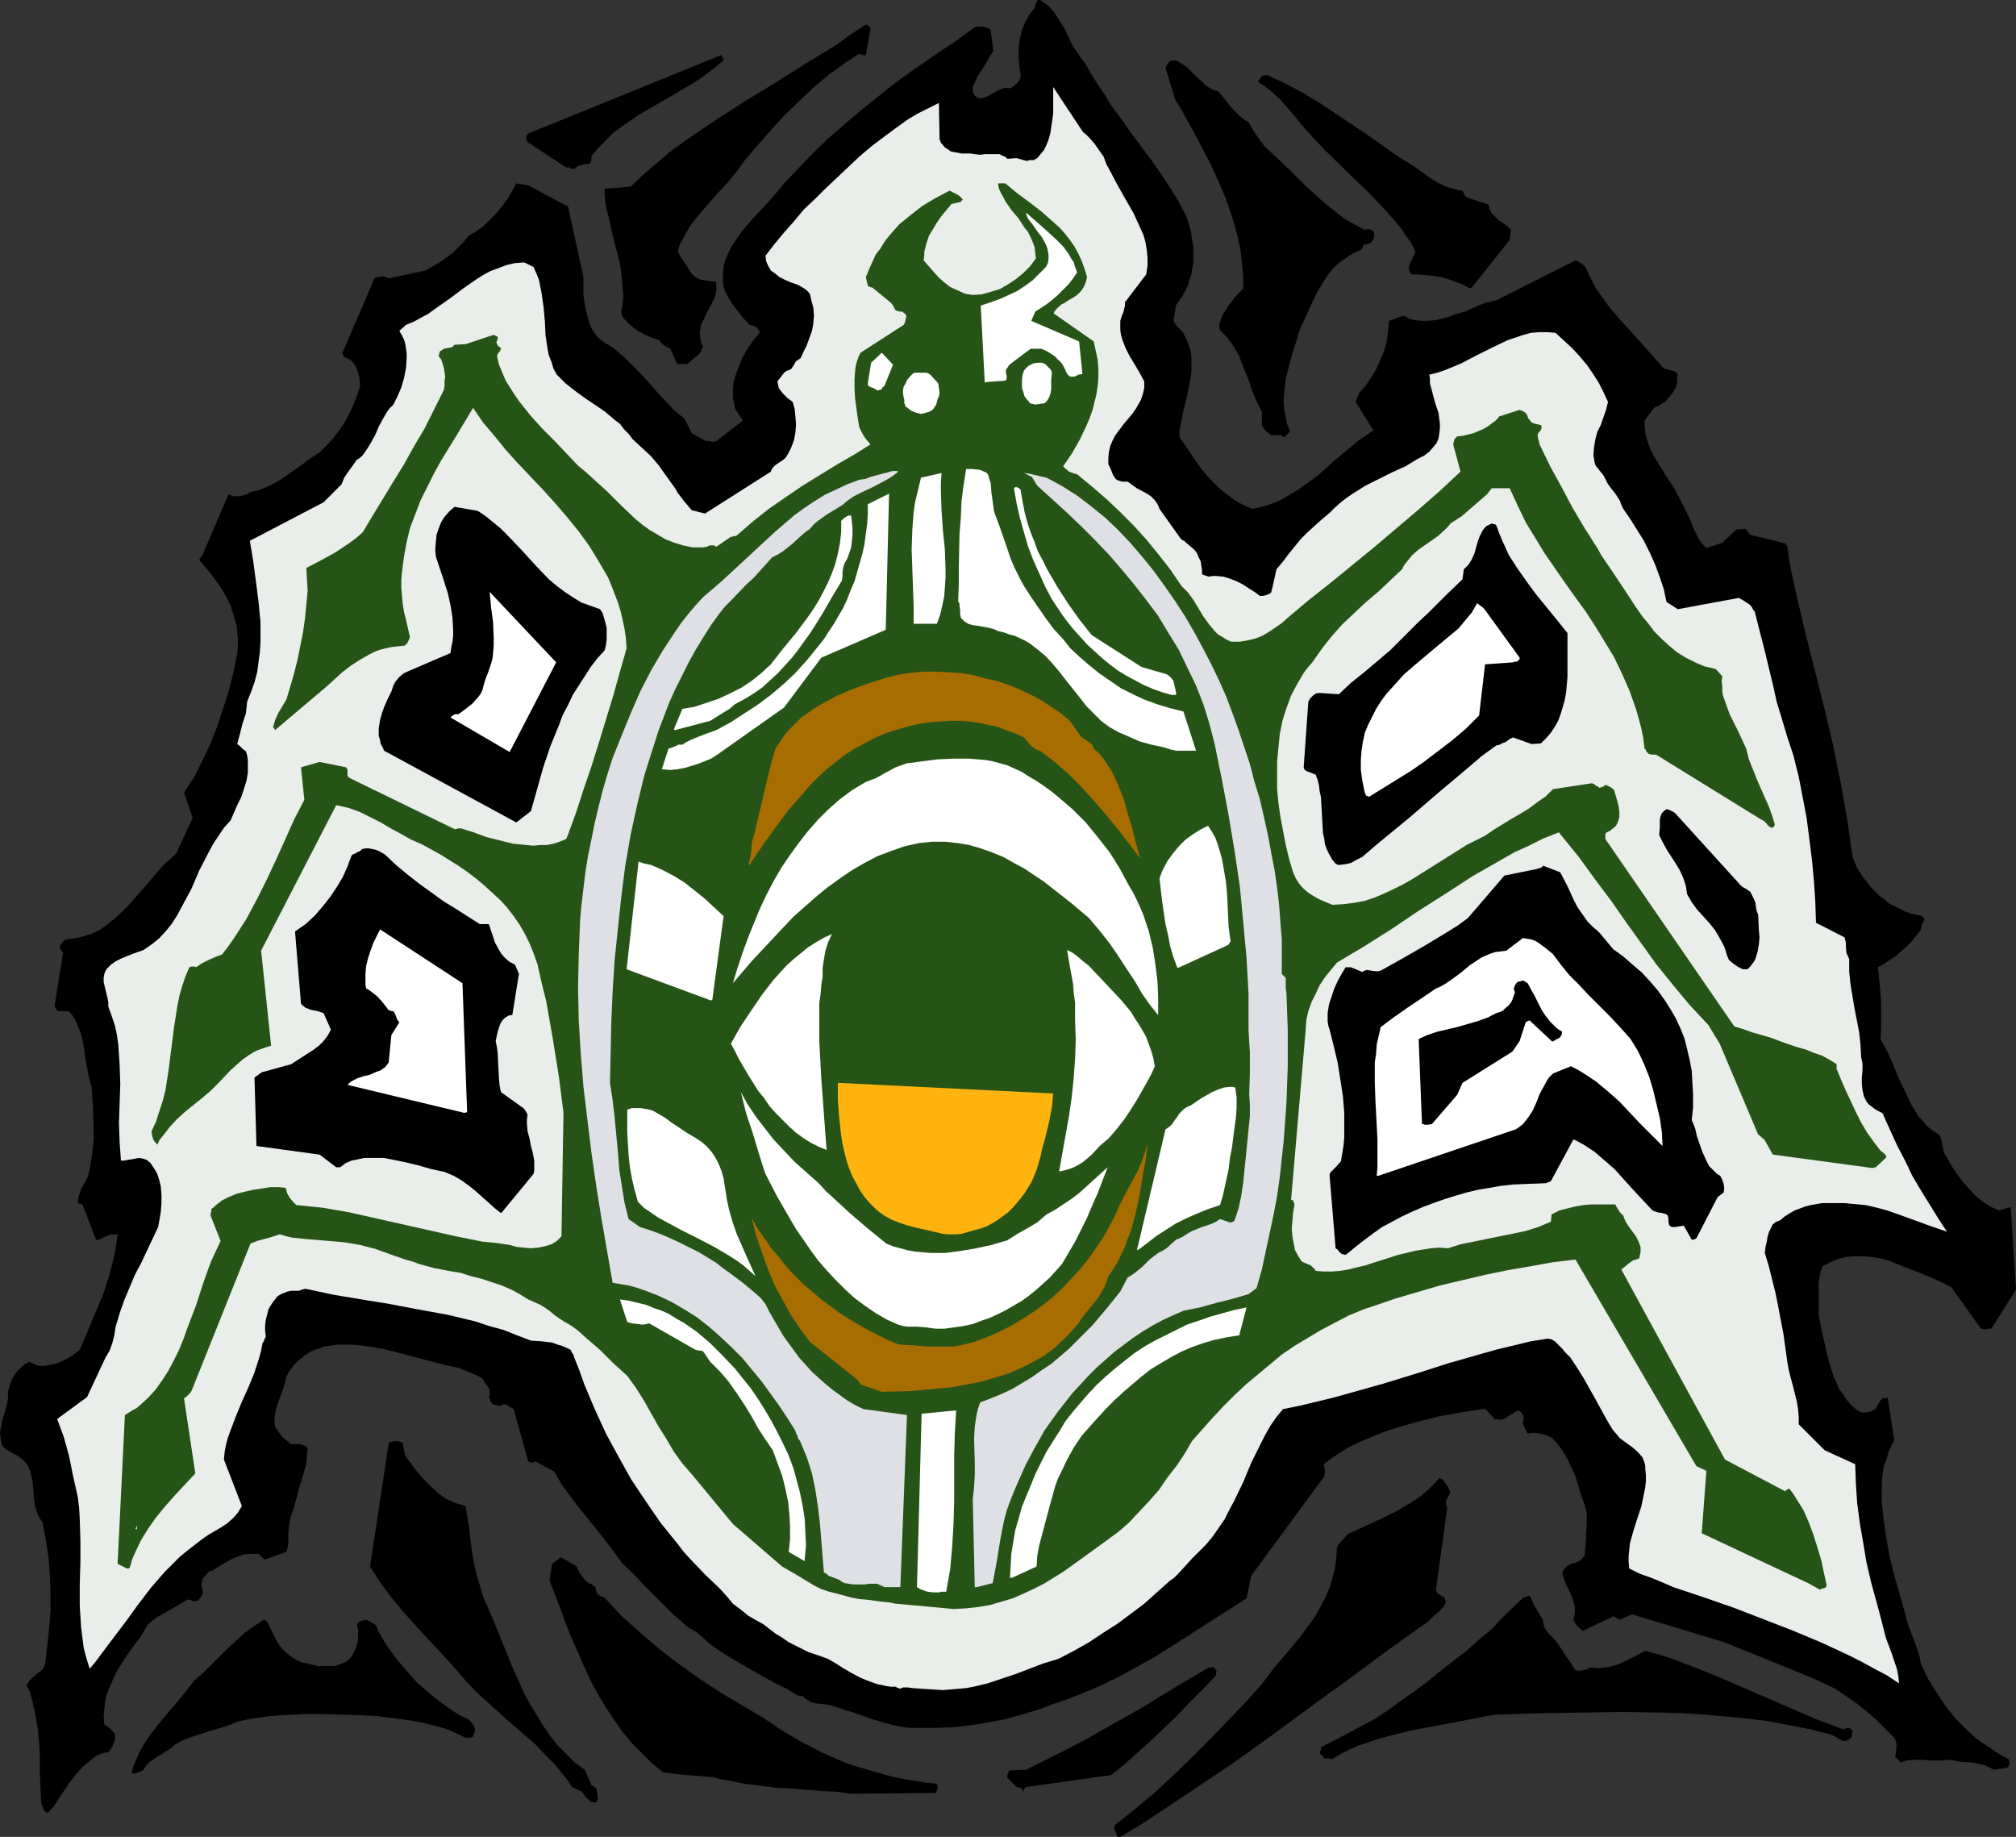 <?xml version="1.0" encoding="UTF-8" standalone="no"?>
<svg
   version="1.0"
   width="129.724mm"
   height="118.197mm"
   id="svg49"
   sodipodi:docname="Insect.wmf"
   xmlns:inkscape="http://www.inkscape.org/namespaces/inkscape"
   xmlns:sodipodi="http://sodipodi.sourceforge.net/DTD/sodipodi-0.dtd"
   xmlns="http://www.w3.org/2000/svg"
   xmlns:svg="http://www.w3.org/2000/svg">
  <rect width="100%" height="100%" fill="#333333" stroke="none"/>
  <sodipodi:namedview
     id="namedview49"
     pagecolor="#ffffff"
     bordercolor="#000000"
     borderopacity="0.25"
     inkscape:showpageshadow="2"
     inkscape:pageopacity="0.0"
     inkscape:pagecheckerboard="0"
     inkscape:deskcolor="#d1d1d1"
     inkscape:document-units="mm" />
  <defs
     id="defs1">
    <pattern
       id="WMFhbasepattern"
       patternUnits="userSpaceOnUse"
       width="6"
       height="6"
       x="0"
       y="0" />
  </defs>
  <path
     style="fill:#000000;fill-opacity:1;fill-rule:evenodd;stroke:none"
     d="m 272.457,446.73 4.848,-2.908 4.686,-3.07 9.211,-6.139 9.373,-6.301 9.211,-6.624 9.211,-6.786 9.373,-6.786 9.373,-6.947 9.534,-6.786 1.131,-1.131 1.293,-1.131 1.131,-1.131 0.485,-0.646 0.323,-0.808 -0.162,-0.485 -0.162,-0.485 -0.808,-0.485 -0.808,-0.485 -0.323,-0.485 -0.162,-0.485 2.747,-19.873 -0.162,-0.646 -0.162,-0.969 1.131,-2.262 -0.323,-0.485 -0.162,-0.646 -0.646,-0.808 -0.646,-0.969 -0.485,-0.323 -0.485,-0.162 -1.131,1.293 -1.131,1.131 -2.424,2.1 -2.747,1.777 -2.747,1.616 -2.909,1.454 -3.07,1.454 -5.979,2.747 -0.97,0.969 -0.808,0.969 -0.646,0.646 -0.323,0.808 -0.162,2.585 -0.323,2.423 -0.646,2.423 -0.646,2.262 -0.97,2.262 -1.131,2.1 -1.131,2.1 -1.293,1.939 -2.909,3.878 -3.07,3.716 -3.07,3.554 -2.909,3.878 -4.04,4.524 -4.363,4.524 -4.363,4.524 -4.525,4.524 -4.686,4.524 -4.525,4.201 -2.424,1.939 -2.262,1.939 -2.262,1.777 -2.262,1.777 v 0 l -0.162,0.323 v 0.646 l 0.808,1.939 z"
     id="path1" />
  <path
     style="fill:#000000;fill-opacity:1;fill-rule:evenodd;stroke:none"
     d="m 11.635,440.913 1.454,-1.616 1.131,-1.777 1.293,-1.939 1.454,-2.1 1.454,-1.939 1.616,-1.777 1.939,-1.616 0.97,-0.808 1.131,-0.646 0.97,-0.323 0.808,-0.162 0.646,-0.162 0.162,-0.323 0.323,-0.323 0.323,-0.646 0.323,-0.808 0.323,-0.808 v -0.808 -0.646 l -0.323,-0.323 -0.646,-0.808 -0.808,-0.646 -0.808,-0.485 -0.162,-1.939 0.162,-1.777 0.162,-1.616 0.323,-1.777 0.646,-1.616 0.646,-1.454 0.646,-1.616 0.808,-1.454 1.778,-2.908 1.939,-2.747 1.939,-2.585 1.616,-2.747 1.293,-1.131 1.131,-0.808 2.586,-1.454 2.262,-1.293 2.424,-1.454 h 0.323 0.323 l 0.646,0.323 h 0.808 0.323 l 0.323,-0.323 0.323,-0.323 0.323,-0.485 0.162,-0.485 0.323,-0.646 -0.323,-0.808 v -0.323 l -0.162,-0.485 0.162,-0.969 0.323,-0.808 0.646,-0.646 0.646,-0.808 h 0.162 l 0.162,-0.162 0.646,-0.162 2.262,-1.454 2.586,-1.454 1.293,-0.485 1.454,-0.485 1.454,-0.162 h 1.616 0.485 l 0.323,0.323 0.485,0.485 0.485,0.323 0.162,0.162 h 0.323 l 5.01,-1.777 0.323,-1.131 0.162,-1.131 v -2.423 l 0.162,-1.454 0.162,-1.293 0.323,-1.293 0.485,-1.293 1.131,-4.039 0.485,-1.939 0.646,-1.939 0.485,-1.777 0.485,-1.777 0.162,-1.939 0.162,-1.777 -0.323,-0.323 -0.485,-0.323 -0.97,-0.323 H 71.912 70.781 l -0.97,-0.808 -1.131,-0.969 -0.97,-1.293 -0.808,-1.131 -0.162,-1.616 0.162,-1.616 0.323,-1.454 0.485,-1.454 1.131,-3.07 0.485,-1.616 0.323,-1.616 0.323,-0.323 0.162,-0.485 0.485,-0.646 0.485,-0.646 0.485,-0.646 0.808,-0.808 0.97,-0.808 0.97,-0.808 1.131,-0.646 0.97,-0.485 1.131,-0.323 1.131,-0.485 1.131,-0.162 2.424,-0.323 h 2.586 l 2.586,0.162 2.586,0.323 2.747,0.485 2.747,0.646 5.494,1.454 5.494,1.454 2.586,0.646 2.424,0.485 1.616,0.646 1.616,0.646 1.454,0.646 1.131,0.646 1.778,2.747 v 0.808 0.485 l -0.162,0.485 v 0.162 l 0.162,0.323 0.162,0.485 0.323,0.485 0.323,0.323 0.646,0.162 0.646,0.162 h 0.485 l 0.323,-0.162 0.485,-0.162 h 0.485 l 1.939,1.131 3.555,12.764 0.485,0.162 0.323,0.162 0.485,-0.162 0.485,-0.162 4.525,2.423 1.778,3.07 2.101,2.908 2.101,2.747 2.101,2.585 4.363,5.493 2.101,2.747 2.101,2.908 1.778,1.616 1.616,1.616 1.454,1.616 1.454,1.454 2.909,2.908 1.454,1.454 1.454,1.454 3.878,3.393 0.97,0.485 0.97,0.646 1.778,1.454 0.808,0.808 0.97,0.808 0.97,0.646 1.131,0.808 2.262,1.454 2.262,1.293 4.686,2.747 4.686,2.585 2.424,1.131 2.262,1.454 0.485,0.162 0.485,0.162 h 0.323 0.323 l 0.485,0.485 0.485,0.323 0.97,0.646 1.293,0.323 1.293,0.162 1.454,0.162 1.454,0.323 1.454,0.485 1.293,0.485 2.262,0.646 4.525,1.616 2.262,0.646 2.262,0.646 2.101,0.485 2.262,0.323 h 2.424 4.202 l 4.202,-0.162 4.202,-0.485 4.04,-0.646 4.202,-0.808 4.04,-1.131 3.878,-1.131 3.878,-1.454 3.394,-1.131 3.232,-1.293 3.232,-1.293 6.141,-2.908 2.909,-1.616 5.818,-3.231 5.656,-3.554 5.494,-3.554 11.15,-7.109 1.131,-5.493 17.453,-23.75 0.323,-0.323 v -0.323 l 0.162,-0.969 -0.162,-0.969 -0.162,-0.808 1.939,-1.454 1.939,-1.293 2.101,-1.293 2.262,-1.131 2.262,-0.969 2.262,-0.969 2.586,-0.969 2.424,-0.808 5.171,-1.454 5.171,-1.293 5.333,-0.969 5.333,-0.808 h 0.485 l 0.323,0.162 0.646,0.808 0.646,0.646 0.646,0.808 0.97,0.162 h 0.646 l 0.646,-0.162 0.808,-0.485 1.293,-0.808 1.293,-0.808 0.485,0.162 0.485,0.485 0.323,0.485 0.162,0.485 v 0.485 0.323 l -0.162,0.485 v 0.485 l 1.131,2.262 0.97,-0.162 h 0.97 l 0.97,0.162 0.97,0.162 0.97,0.323 0.97,0.485 0.646,0.646 0.646,0.646 1.454,1.939 1.131,1.939 0.97,2.1 0.97,2.1 1.293,4.362 0.808,2.262 0.646,2.262 v 1.293 1.454 l -0.162,2.585 v 1.293 l -0.162,1.131 -0.162,2.585 -0.485,0.646 -0.646,0.646 -0.97,0.485 -0.646,0.162 -0.646,0.162 -0.646,0.323 -0.485,0.485 -0.646,0.646 -0.323,0.808 0.485,1.454 0.485,1.293 1.293,2.747 0.485,1.293 0.323,1.454 v 1.454 l -0.162,0.808 -0.162,0.808 0.162,0.485 0.162,0.323 0.485,0.646 1.454,1.293 7.434,-3.554 1.616,0.808 2.909,-1.293 22.462,6.786 21.493,8.725 2.747,1.293 2.747,1.293 2.586,1.777 2.586,1.777 2.424,1.939 2.424,2.1 2.101,2.1 2.262,2.262 0.323,0.646 0.162,0.646 v 0.485 0.646 l -0.162,1.131 v 0.485 l -0.162,0.485 0.162,0.323 0.485,0.323 0.323,0.323 0.323,0.485 1.454,-0.485 1.454,-0.162 h 1.293 1.454 l 1.454,0.162 h 1.454 1.454 l 1.454,-0.162 1.616,0.162 1.454,0.323 2.909,0.162 1.454,0.323 1.454,0.323 1.131,0.485 1.293,0.646 3.07,-0.485 0.485,-0.323 0.162,-0.646 v -0.485 l -0.162,-0.646 -1.778,-0.969 -1.616,-0.969 -1.616,-1.131 -1.778,-1.131 -1.616,-1.293 -1.454,-1.293 -2.909,-2.908 -2.586,-3.231 -2.262,-3.393 -2.101,-3.393 -1.616,-3.393 -0.323,-1.777 -0.485,-1.616 -1.131,-3.07 -1.131,-2.908 -0.485,-1.616 -0.323,-1.454 -1.293,-4.524 -1.293,-4.524 -1.131,-4.524 -0.808,-4.524 -0.646,-4.362 -0.485,-4.524 v -4.362 l 0.162,-2.1 0.323,-2.262 0.646,-1.616 0.485,-1.777 0.646,-1.454 0.323,-0.646 0.485,-0.646 -1.616,-10.502 -1.293,0.162 -0.485,0.485 -0.808,1.293 -0.323,0.808 -0.485,0.162 -0.485,0.323 -0.646,0.162 -0.646,0.162 h -0.646 -0.646 l -0.485,-0.323 -0.646,-0.323 -1.293,-1.131 -1.131,-1.293 -0.808,-1.293 -0.97,-1.293 -0.646,-1.454 -0.646,-1.454 -0.97,-2.908 -0.808,-3.07 -0.646,-2.908 -0.646,-3.07 -0.646,-3.07 v -1.454 -1.616 -3.07 -1.454 l 0.162,-1.454 0.323,-1.616 0.485,-1.293 0.97,-0.485 0.808,-0.485 1.939,-0.808 2.101,-0.485 1.939,-0.162 h 2.101 l 1.939,0.162 2.101,0.323 1.939,0.485 4.04,1.616 4.202,1.616 3.717,1.616 1.778,0.808 1.778,0.969 6.787,9.532 0.162,0.323 0.323,0.162 0.808,0.162 h 0.323 l 0.485,-0.162 h 0.808 l 5.979,-9.532 -1.293,-20.034 -2.909,0.808 -2.101,-0.969 -1.778,-1.131 -1.778,-1.454 -1.616,-1.777 -1.616,-1.777 -1.293,-1.777 -1.293,-1.939 -1.131,-2.1 -0.485,-0.646 -0.323,-0.808 -0.323,-1.616 -0.323,-1.454 -0.162,-0.485 -0.323,-0.485 -1.454,-0.969 -1.293,-0.969 -1.131,-1.293 -1.131,-1.293 -0.808,-1.293 -0.97,-1.616 -1.454,-3.07 -1.616,-3.393 -1.293,-3.231 -1.454,-3.231 -0.808,-1.454 -0.808,-1.454 0.162,-2.262 v -2.262 -4.362 l -0.323,-4.201 -0.485,-4.362 1.454,-0.808 1.454,-0.969 1.454,-0.969 1.293,-1.131 1.293,-1.131 1.293,-1.293 1.131,-1.454 1.131,-1.454 0.162,-0.808 0.162,-0.485 0.162,-0.485 0.323,-0.485 v -0.323 l -0.162,-0.162 -0.323,-0.485 -1.454,-0.323 -1.454,-0.323 -1.293,-0.485 -1.293,-0.646 -1.293,-0.646 -1.293,-0.646 -1.131,-0.969 -1.131,-0.808 -2.101,-2.1 -1.778,-2.262 -1.616,-2.423 -1.131,-2.747 -0.646,-4.524 -0.646,-4.524 -1.616,-9.048 -1.778,-8.886 -2.101,-8.886 -2.262,-9.048 -2.262,-8.886 -2.101,-8.886 -1.939,-8.886 -0.485,-3.878 -0.162,-0.323 -0.323,-0.485 -8.565,-2.1 -0.162,-0.162 -0.323,-0.485 -0.323,-0.323 -0.323,-0.485 -2.262,0.162 -3.394,3.231 -3.878,1.293 -0.97,-0.969 -0.808,-1.131 -0.646,-1.293 -0.646,-1.293 -1.131,-2.747 -0.646,-1.293 -0.646,-1.293 -0.646,-1.293 -0.646,-1.293 -1.454,-2.585 -1.616,-2.423 -1.616,-2.585 -1.454,-2.423 -0.646,-1.293 -0.485,-1.293 -0.485,-1.454 -0.323,-1.454 -0.162,-1.454 v -1.454 l 2.424,-3.231 0.97,-0.323 0.97,-0.646 0.808,-0.485 0.646,-0.808 0.646,-0.808 0.646,-0.808 0.485,-0.969 0.323,-0.969 v -1.131 l 0.162,-0.969 -0.323,-0.485 -0.485,-0.323 -1.131,-0.323 -1.293,-0.323 -0.646,-0.485 -0.323,-0.485 -5.171,-5.816 -5.01,-5.493 -2.424,-2.908 -2.101,-2.908 -1.131,-1.616 -0.808,-1.616 -0.808,-1.616 -0.808,-1.777 -0.323,-0.323 -0.646,-0.485 -0.646,-0.485 -0.808,-0.323 -19.23,9.694 -1.454,0.323 -1.293,0.323 -2.424,0.969 -2.424,1.131 -1.131,0.323 -1.293,0.323 -1.616,0.646 -1.778,0.485 -1.616,0.323 -1.616,0.162 h -1.616 l -1.454,-0.162 -1.454,-0.323 -1.293,-0.808 -3.717,1.293 -0.162,2.423 -0.323,2.423 -0.646,2.423 -0.97,2.262 -0.97,2.262 -1.293,2.1 -1.293,1.939 -1.616,1.777 -0.808,2.1 4.363,6.947 -1.778,1.131 -1.778,1.293 -3.394,2.747 -3.232,2.747 -3.394,3.07 -3.555,2.585 -1.939,1.293 -1.939,1.131 -1.939,1.131 -2.101,0.808 -2.101,0.646 -2.262,0.485 -1.616,-0.646 -1.616,-0.808 -1.293,-0.808 -1.293,-0.969 -1.293,-0.969 -1.131,-0.969 -2.101,-2.1 -2.101,-2.423 -1.778,-2.585 -1.778,-2.585 -1.778,-2.585 v -1.616 l 0.323,-1.616 0.646,-3.231 0.808,-3.231 0.646,-3.231 0.323,-1.616 0.162,-1.616 v -1.616 -1.616 l -0.162,-1.454 -0.485,-1.616 -0.646,-1.454 -0.808,-1.616 -0.808,-0.808 -0.646,-0.646 -0.162,-0.323 -0.323,-0.323 -0.323,-0.646 0.646,-3.878 0.808,-1.131 0.808,-1.131 0.646,-1.293 0.646,-1.293 0.323,-1.293 0.485,-1.293 0.162,-1.293 0.323,-1.454 V 62.688 61.233 59.779 l -0.323,-1.454 -0.162,-1.454 -0.323,-1.454 -0.485,-1.454 -0.485,-1.454 -1.939,-3.716 -2.101,-3.393 -2.262,-3.393 -2.262,-3.231 -4.848,-6.463 -2.262,-3.231 -2.262,-3.07 -0.97,-1.454 -0.808,-1.454 -1.778,-2.585 -1.616,-2.585 -0.646,-1.131 -0.808,-1.454 -0.808,-0.969 -0.646,-0.969 -1.454,-2.1 -2.101,-4.362 -1.293,-2.1 -1.293,-1.939 -0.646,-0.808 -0.808,-0.808 -0.97,-0.646 L 252.904,0 h -0.485 l -0.323,0.485 -0.323,0.646 v 0.646 l -1.293,1.616 -1.131,1.939 -0.808,1.939 -0.485,2.1 -0.323,2.1 v 2.262 l 0.162,2.262 0.323,2.262 v 0.485 l -0.162,0.485 -0.323,0.485 -0.323,0.485 -0.97,0.808 -0.485,0.323 -0.485,0.162 -0.97,-0.162 -0.97,0.323 -0.808,0.323 -0.808,0.485 -1.778,0.969 -0.808,0.323 -1.131,0.162 -0.485,-0.162 -0.323,-0.323 -0.323,-0.162 v -0.162 l -0.323,-0.323 -0.162,-0.485 v -0.646 -0.646 l 0.646,-1.293 0.485,-1.131 1.131,-1.616 1.778,-3.07 0.97,-1.454 -0.646,-5.009 -0.323,-0.485 -0.485,-0.162 -0.646,-0.162 -0.646,-0.162 h -0.646 -0.646 l -0.485,0.162 -0.485,0.323 -3.717,2.747 -3.878,2.585 -7.272,5.009 -4.04,2.908 -4.04,3.231 -4.04,3.231 -4.04,3.393 -3.878,3.393 -3.878,3.716 -3.555,3.716 -3.555,3.716 -1.131,1.454 -1.293,1.454 -2.586,2.908 -2.747,2.908 -2.586,3.07 -1.131,1.616 -1.131,1.616 -0.808,1.616 -0.808,1.777 -0.485,1.777 -0.162,1.939 v 1.939 l 0.162,0.969 0.323,1.131 0.485,0.969 0.646,1.131 1.454,2.1 1.616,2.1 1.778,1.939 0.808,0.162 0.808,0.323 0.485,0.646 0.485,0.646 -1.616,1.939 -1.454,2.1 -1.293,2.262 -0.97,2.423 -0.808,2.262 -0.323,1.293 -0.162,1.293 v 1.131 1.293 l 0.323,1.293 0.162,1.293 1.939,2.908 -6.464,5.009 -0.808,0.162 -0.808,-0.162 h -0.808 l -0.646,-0.323 -1.454,-0.808 -1.454,-0.808 -1.778,-3.554 -2.424,-1.939 -2.262,-2.423 -2.262,-2.423 -2.262,-2.585 -2.424,-2.585 -2.424,-2.423 -2.586,-2.262 -1.293,-0.969 -1.454,-0.808 -0.808,-0.646 -0.808,-0.646 -0.646,-0.808 -0.646,-0.969 -0.485,-0.808 -0.323,-0.969 -0.646,-2.262 -0.485,-2.262 -0.323,-2.262 v -2.262 -2.1 l -3.717,-17.126 -9.696,-5.17 -2.909,-0.485 -0.97,1.777 -1.131,1.939 -1.293,1.777 -1.454,1.777 -1.454,1.454 -1.616,1.616 -1.778,1.293 -1.939,1.131 -1.131,1.454 -1.293,1.293 -1.293,1.293 -1.293,0.969 -1.293,0.969 -1.293,0.808 -2.747,1.616 -9.05,1.939 v 0 l -0.323,-0.162 -0.323,-0.162 -0.808,-0.162 -0.97,0.162 -0.97,0.162 -7.918,18.419 0.323,0.485 0.323,0.485 0.485,0.162 0.646,0.323 0.646,0.485 0.485,0.646 0.485,0.808 0.323,0.808 0.485,1.777 0.162,1.939 -0.808,2.423 -0.808,2.1 -0.97,2.1 -1.131,2.1 -1.293,1.939 -1.454,1.939 -1.616,1.777 -1.778,1.777 -2.262,1.454 -1.939,1.454 -3.878,2.747 -1.939,1.293 -2.101,1.131 -2.262,0.969 -1.293,0.323 -1.293,0.323 -0.646,0.485 -0.646,0.162 -1.293,0.323 h -1.454 l -1.131,-0.485 -5.979,13.895 -0.162,0.323 -0.162,0.485 -0.323,0.485 -0.323,0.323 -0.162,0.485 1.939,2.262 1.778,2.262 1.778,2.585 1.454,2.585 0.646,1.454 0.485,1.454 0.485,1.616 0.485,1.616 0.162,1.616 0.162,1.616 v 1.777 l -0.162,1.939 -0.97,4.685 -1.131,4.524 -1.454,4.524 -1.454,4.362 -1.616,4.039 -1.939,4.039 -1.939,3.878 -2.424,3.716 2.101,6.139 -4.04,8.725 -1.454,1.293 -1.616,1.454 -2.909,3.393 -2.909,3.393 -2.909,3.231 -1.616,1.616 -1.616,1.454 -1.616,1.293 -1.778,1.293 -1.939,0.969 -1.939,0.646 -2.101,0.485 -2.262,0.323 -0.485,0.162 -0.323,0.323 -0.323,0.485 -0.485,0.646 v 0.485 l 0.162,0.323 0.323,0.323 0.162,0.323 0.162,0.162 -2.101,13.087 0.323,0.485 0.162,0.323 0.323,0.323 h 0.485 0.97 1.131 l 0.808,0.808 0.646,0.969 0.485,0.969 0.485,1.131 0.808,2.262 0.485,2.423 0.323,2.585 0.485,2.585 0.485,2.423 0.646,2.423 0.323,5.009 0.162,4.847 v 2.423 l -0.162,2.262 -0.323,2.262 -0.323,2.262 -0.323,1.454 -0.323,1.131 -0.485,1.131 -0.646,0.969 -0.485,0.969 -0.323,0.969 -0.323,0.969 -0.162,1.131 0.162,0.323 0.323,0.162 0.646,0.162 3.394,8.725 0.485,-0.162 0.485,-0.162 1.293,-0.646 1.293,-0.485 h 0.808 0.808 l -0.485,3.554 -0.808,3.554 -0.97,3.554 -1.131,3.554 -1.454,3.554 -1.454,3.393 -1.454,3.554 -1.454,3.393 -1.293,0.969 -1.454,0.969 -1.616,0.808 -1.616,0.646 -1.616,0.323 -0.808,0.162 H 10.181 9.373 l -0.808,-0.323 -0.646,-0.323 -0.808,-0.323 -0.97,0.485 -0.97,0.808 -0.808,0.808 -0.646,0.808 -0.646,0.969 -0.485,1.131 -0.323,1.131 -0.323,1.131 v 1.777 l -0.323,1.616 -0.485,1.616 -0.485,1.616 -0.323,1.616 L 0,348.336 l 0.162,1.616 0.162,0.808 0.162,0.808 0.485,0.485 0.646,0.485 1.293,0.808 1.293,0.646 1.293,0.969 0.646,0.646 0.646,0.808 0.323,0.808 0.323,0.969 0.485,1.939 0.323,4.201 0.323,2.1 0.323,0.969 0.323,0.969 0.485,0.969 0.646,0.808 0.808,4.362 0.646,4.201 0.323,4.362 0.162,4.362 v 4.201 l -0.323,4.362 -0.485,4.362 -0.485,4.362 -0.323,0.808 -0.485,0.646 -1.454,1.131 -1.293,1.131 -0.485,0.646 -0.485,0.808 0.808,1.616 0.485,1.777 0.808,3.554 0.646,3.716 0.323,3.554 0.162,3.554 v 3.716 l 0.162,3.554 0.162,3.554 0.808,2.1 h 0.323 l 0.162,0.162 z"
     id="path2" />
  <path
     style="fill:#000000;fill-opacity:1;fill-rule:evenodd;stroke:none"
     d="m 144.955,438.328 0.162,-0.162 v -0.162 l 0.323,-0.485 -0.323,-2.423 -0.485,-0.485 -0.808,-0.485 -1.616,-3.716 -2.424,-1.777 -2.101,-2.1 -2.101,-2.1 -1.778,-2.262 -1.778,-2.585 -1.454,-2.423 -1.616,-2.585 -1.454,-2.747 -2.586,-5.655 -2.424,-5.978 -2.424,-5.978 -2.586,-5.978 -0.808,-2.747 -0.808,-2.747 -0.646,-2.908 -0.485,-2.908 -0.323,-2.747 -0.323,-2.747 -0.485,-2.747 -0.323,-2.423 -1.131,-0.323 -1.131,-0.323 -1.131,-0.485 -1.131,-0.485 -1.939,-1.293 -1.778,-1.616 -1.778,-1.777 -1.616,-1.777 -2.909,-3.878 -0.323,-0.808 -0.323,-1.777 -0.162,-0.808 -0.323,-0.162 -0.323,-0.162 -0.97,-0.162 -0.97,0.162 -0.808,0.323 -4.525,30.051 1.131,1.777 1.131,1.777 2.586,3.554 2.747,3.393 3.07,3.393 3.07,3.393 3.232,3.393 3.07,3.393 3.07,3.554 1.454,1.616 1.616,1.616 3.394,3.07 1.616,1.454 1.778,1.616 3.555,3.07 3.555,3.07 3.232,3.393 1.616,1.616 1.454,1.777 1.454,1.777 1.293,1.939 2.424,1.131 0.97,1.454 0.808,0.646 0.323,0.323 0.646,0.162 z"
     id="path3" />
  <path
     style="fill:#000000;fill-opacity:1;fill-rule:evenodd;stroke:none"
     d="m 207.009,436.228 20.523,-0.162 0.162,-0.323 0.323,-0.646 v -0.646 l -0.162,-0.646 -3.07,-0.323 -2.909,-0.485 -2.909,-0.485 -2.747,-0.646 -2.909,-0.808 -2.747,-0.808 -2.747,-0.808 -2.747,-0.969 -2.586,-1.131 -2.586,-1.131 -2.424,-1.293 -2.586,-1.293 -4.686,-2.747 -4.525,-3.07 -5.171,-3.07 -5.171,-3.07 -5.171,-3.393 -5.01,-3.554 -4.848,-3.716 -4.525,-3.878 -4.525,-4.039 -2.101,-2.262 -2.101,-2.262 -0.323,-0.162 -0.485,-0.162 -0.323,-0.162 -0.485,-0.323 -0.162,-0.162 -0.162,-0.485 -0.162,-0.485 -0.162,-0.646 -0.646,-0.485 -0.485,-0.323 -0.485,-0.162 -0.808,-0.646 -0.646,-0.808 -0.808,-1.131 -0.646,-1.454 -3.878,-2.262 -2.101,1.616 -0.646,4.039 2.424,6.301 2.424,6.463 2.747,6.301 1.454,3.231 1.454,3.07 1.616,2.908 1.778,2.908 1.939,2.908 1.939,2.747 2.262,2.747 2.424,2.423 2.424,2.423 2.747,2.262 4.04,0.485 3.878,0.323 4.04,0.323 1.939,0.485 1.939,0.323 3.878,0.808 3.878,0.485 3.717,0.485 3.717,0.162 3.717,0.323 3.717,0.323 3.717,0.162 z"
     id="path4" />
  <path
     style="fill:#000000;fill-opacity:1;fill-rule:evenodd;stroke:none"
     d="m 249.025,435.743 v -0.646 l 0.485,-0.485 20.685,-2.908 3.232,-2.585 3.07,-2.747 3.232,-2.908 3.07,-2.908 3.232,-3.07 3.07,-3.231 3.232,-3.231 3.394,-3.554 v -0.162 -0.323 l 0.162,-0.646 -0.323,-0.323 -0.323,-0.485 h -1.293 l -7.918,4.685 -8.726,5.332 -8.888,5.009 -4.525,2.585 -4.686,2.423 -4.848,2.423 -4.848,2.423 -4.04,0.162 -0.162,0.323 -0.162,0.323 -0.162,0.485 v 0.646 l 2.262,2.262 0.646,0.162 0.485,0.162 0.323,0.323 z"
     id="path5" />
  <path
     style="fill:#000000;fill-opacity:1;fill-rule:evenodd;stroke:none"
     d="m 32.482,431.381 2.262,-0.808 0.646,-0.969 0.808,-0.969 0.97,-0.646 1.131,-0.808 1.131,-0.646 2.262,-1.454 1.131,-0.969 1.778,-0.969 1.778,-0.646 3.878,-1.293 3.878,-1.131 1.939,-0.646 1.939,-0.808 3.232,-0.646 3.394,-0.485 3.232,-0.323 3.232,-0.162 3.232,-0.162 h 3.232 l 6.302,0.162 3.717,0.162 3.878,0.162 3.878,0.485 3.717,0.485 3.717,0.646 3.717,0.969 1.778,0.485 1.616,0.646 1.778,0.808 1.616,0.808 h 0.97 l 0.485,-0.162 0.323,-0.162 0.162,-0.646 0.323,-0.808 -0.162,-0.808 -0.323,-0.646 -0.485,-0.646 -0.646,-0.646 -1.778,-0.808 -1.616,-0.969 -3.232,-2.262 -3.07,-2.423 -2.909,-2.585 -2.586,-2.908 -2.586,-3.07 -2.262,-3.231 -1.939,-3.231 -0.162,-0.485 -0.162,-0.485 -0.162,-0.323 -0.323,-0.323 -2.101,-1.131 -0.646,0.162 -0.646,0.162 -0.485,0.323 -0.485,0.485 0.323,1.131 v 1.131 1.131 l -0.162,1.131 -0.323,1.131 -0.485,0.969 -0.485,0.969 -0.646,0.808 -0.97,0.808 -1.293,0.485 -1.293,0.485 H 79.992 78.699 77.406 l -1.293,-0.323 -1.293,-0.323 -0.97,-0.162 -0.97,-0.323 -0.97,-0.485 -0.808,-0.485 -1.454,-1.131 -1.293,-1.293 -0.97,-1.454 -0.808,-1.616 -1.616,-3.231 h -0.162 v -0.162 l -0.323,-0.162 -0.323,-0.162 -2.424,1.616 -2.262,1.616 -2.101,1.939 -2.101,1.939 -1.939,1.939 -1.939,1.939 -1.939,1.939 -2.101,1.777 -2.262,2.908 -2.262,2.747 -2.262,2.585 -2.262,2.747 -1.939,2.585 -1.778,2.747 -0.808,1.454 -0.646,1.616 -0.646,1.454 -0.485,1.616 z"
     id="path6" />
  <path
     style="fill:#000000;fill-opacity:1;fill-rule:evenodd;stroke:none"
     d="m 322.715,427.665 h 0.646 l 0.646,0.162 2.101,-1.293 2.262,-1.131 2.262,-0.969 2.424,-0.808 2.424,-0.808 2.424,-0.646 5.171,-1.293 5.171,-0.969 10.181,-1.939 5.01,-0.969 10.342,-0.323 10.342,-0.162 10.342,-0.162 10.181,0.162 5.01,0.162 5.171,0.323 5.171,0.485 5.01,0.485 5.171,0.646 5.01,0.969 5.01,0.969 5.171,1.293 0.97,0.485 0.808,0.485 0.808,0.485 0.646,0.162 0.323,-0.162 h 0.323 l 0.646,-0.485 0.323,-0.162 0.162,-0.485 0.162,-1.293 -0.162,-0.162 v 0 l -0.323,-0.323 -0.162,-0.162 h -0.808 l -0.323,0.162 -0.485,0.162 -6.141,-2.262 -5.979,-2.585 -11.958,-5.17 -5.979,-2.585 -5.979,-2.423 -5.979,-2.262 -3.07,-0.969 -3.07,-0.808 -3.07,1.616 -1.616,0.808 -1.778,0.808 -1.616,0.485 -1.778,0.323 -1.778,0.162 -1.778,-0.162 -0.808,0.485 -0.808,0.162 -0.97,0.162 -0.97,-0.162 -4.848,-7.27 v 0.162 l -0.97,-1.131 -0.97,-0.969 -0.485,-0.646 -0.323,-0.646 -0.162,-0.808 -0.162,-0.969 -2.101,-3.393 -0.97,-2.262 -0.323,-0.162 -0.485,0.162 -0.485,0.162 -0.485,0.162 -5.818,5.655 -0.97,1.131 -1.131,1.131 -2.586,2.1 -3.232,2.908 -3.394,2.585 -3.232,2.585 -3.232,2.585 -3.07,2.262 -3.232,2.262 -3.07,2.262 -3.232,2.1 -3.394,1.777 -3.232,1.777 -6.302,3.231 v 0.323 0.323 l -0.323,0.646 0.162,0.323 0.323,0.323 0.323,0.323 0.323,0.485 z"
     id="path7" />
  <path
     style="fill:#eaeeea;fill-opacity:1;fill-rule:evenodd;stroke:none"
     d="m 219.614,410.377 h 1.131 l 1.131,0.162 2.262,0.162 2.586,0.162 2.586,0.162 1.939,-0.162 1.939,-0.162 1.778,-0.162 1.778,-0.323 3.394,-0.808 3.394,-1.131 3.394,-1.131 3.394,-1.293 3.394,-1.293 3.717,-1.131 3.717,-1.939 3.717,-2.1 3.394,-2.262 3.555,-2.262 3.232,-2.423 3.232,-2.423 3.07,-2.747 3.07,-2.747 1.131,-0.808 0.97,-0.969 1.778,-1.939 1.616,-1.777 0.808,-0.808 0.808,-0.808 1.778,-1.777 1.616,-1.939 1.454,-2.1 1.454,-2.1 1.131,-2.262 1.131,-2.1 2.262,-4.685 1.939,-4.685 2.262,-4.524 1.131,-2.262 1.293,-2.262 1.454,-2.1 1.616,-1.939 4.04,-0.808 4.04,-0.969 4.04,-0.969 4.04,-1.131 8.08,-2.262 7.918,-2.423 8.08,-2.585 7.918,-2.262 4.04,-1.131 4.04,-0.969 4.04,-0.969 4.04,-0.646 0.97,0.162 0.808,0.485 0.646,0.646 0.646,0.646 0.646,0.646 0.485,0.646 1.293,1.293 1.616,2.423 1.616,2.585 2.909,5.17 2.747,5.009 1.454,2.423 1.778,2.1 1.778,1.293 1.131,0.808 0.97,0.808 0.808,0.808 0.808,0.969 0.485,1.293 0.162,0.646 v 0.646 l 0.162,1.616 v 1.616 l -0.162,1.454 -0.323,1.616 -0.646,3.07 -0.97,2.908 -0.97,3.07 -0.808,2.908 -0.162,1.454 -0.162,1.616 v 1.454 l 0.162,1.616 1.293,0.646 1.293,0.646 2.747,0.969 2.747,1.131 2.586,1.131 7.272,2.423 7.434,2.585 7.11,2.747 7.11,2.747 6.949,2.908 6.626,3.07 3.232,1.616 3.232,1.777 3.07,1.616 2.909,1.939 -0.162,-1.616 -0.323,-1.777 -0.646,-1.939 -0.646,-1.939 -1.454,-3.878 -0.485,-1.939 -0.485,-1.939 -1.293,-4.847 -1.293,-4.685 -1.131,-4.847 -0.808,-4.847 -0.808,-4.685 -0.646,-4.847 -0.323,-4.847 -0.162,-4.685 -7.434,-3.393 -6.302,-6.301 v -1.777 l -0.162,-1.939 -0.323,-1.939 -0.485,-1.939 -0.485,-1.939 -0.485,-1.777 -0.485,-1.939 -0.323,-1.777 -0.97,-6.947 -1.293,-6.786 -0.646,-3.231 -0.808,-3.231 -0.808,-3.231 -0.97,-3.231 0.162,-1.454 0.323,-1.293 0.162,-1.131 0.323,-1.131 0.485,-0.969 0.485,-0.969 0.808,-0.646 0.97,-0.323 1.131,-0.969 1.293,-0.808 1.131,-0.646 1.293,-0.485 1.293,-0.485 1.293,-0.323 2.747,-0.485 h 2.586 2.747 l 5.333,0.485 2.747,0.646 2.424,0.646 5.01,1.777 4.848,1.777 4.686,1.616 -2.101,-3.231 -2.101,-3.393 -2.101,-3.393 -2.101,-3.554 -1.778,-3.716 -1.939,-3.716 -1.616,-3.554 -1.616,-3.554 -0.162,-0.485 -0.323,-0.323 -0.97,-0.485 -0.808,-0.485 -0.808,-0.646 -0.646,-0.485 -0.485,-0.646 -0.323,-0.646 -0.323,-0.646 -0.323,-1.454 -0.162,-1.454 v -1.616 l 0.162,-1.777 v -1.616 l -0.323,-1.454 -0.162,-3.07 -0.323,-3.07 -1.131,-5.816 -0.485,-2.908 -0.485,-2.908 -0.323,-3.07 v -3.07 l -0.323,-0.808 -0.323,-0.646 -0.162,-1.293 v -1.293 l -0.162,-0.646 -0.162,-0.646 -6.949,-3.554 -0.162,-5.009 -0.323,-5.009 -0.485,-5.17 -0.646,-5.17 -0.646,-5.009 -0.97,-5.17 -0.97,-5.009 -1.293,-5.17 -1.454,-4.362 -1.293,-4.362 -1.293,-4.201 -0.97,-4.362 -2.101,-8.725 -1.131,-4.362 -1.131,-4.524 -0.485,-0.646 -0.323,-0.646 -0.485,-0.485 -0.485,-0.323 -0.97,-0.646 -1.131,-0.646 -14.867,2.747 -2.747,-1.777 -0.646,-3.07 -0.97,-2.908 -1.131,-3.07 -1.293,-2.908 -1.454,-2.908 -1.616,-2.585 -1.616,-2.585 -1.778,-2.585 -0.485,-0.969 -0.323,-0.969 -1.131,-1.777 -1.293,-1.616 -0.646,-0.969 -0.485,-0.969 -0.323,-0.646 -0.323,-0.485 -0.808,-0.969 -0.323,-0.485 -0.323,-0.323 -0.323,-0.485 -0.162,-0.485 -0.162,-0.969 -0.162,-0.969 0.162,-1.939 0.323,-1.939 0.485,-1.777 0.808,-1.616 1.293,-3.716 0.485,-1.939 -1.131,-2.423 -1.131,-2.262 -1.454,-2.262 -1.454,-2.1 -1.778,-2.1 -1.778,-1.939 -1.939,-1.777 -2.101,-1.939 -1.939,-0.162 h -2.101 l -1.939,0.162 -1.778,0.485 -1.939,0.646 -1.939,0.646 -3.717,1.777 -3.878,1.939 -3.717,1.939 -1.939,0.808 -1.939,0.808 -1.939,0.646 -1.939,0.485 0.162,0.969 v 1.131 l 0.646,2.423 0.646,2.423 0.808,2.423 0.323,2.585 v 1.131 l -0.162,1.293 -0.162,1.131 -0.485,1.131 -0.808,0.969 -0.97,1.131 -1.293,0.969 -1.616,0.808 -2.909,1.777 -3.232,1.454 -3.232,1.616 -3.232,1.616 -3.07,1.939 -1.454,0.969 -1.454,1.131 -1.454,1.293 -1.293,1.293 -1.939,1.616 -1.616,1.454 -1.778,1.616 -1.616,1.616 -2.909,3.554 -1.454,1.939 -1.616,1.939 -0.646,2.908 -0.323,1.454 -0.323,1.293 -0.485,0.323 -0.808,0.323 -0.808,0.162 h -0.646 l -1.293,-0.969 -1.293,-0.808 -1.454,-0.969 -1.616,-0.808 -1.616,-0.646 -1.616,-0.485 -1.778,-0.162 h -0.808 l -0.97,0.162 -0.97,-0.323 -0.485,-0.162 -0.162,-0.162 v -0.969 l -0.162,-0.969 -0.162,-1.131 -0.485,-0.969 -0.485,-1.131 -0.646,-0.808 -0.97,-0.808 -0.97,-0.808 -0.485,-0.485 -0.485,-0.162 -0.162,-0.323 h -0.162 l -5.171,-7.27 -0.162,-0.485 -0.323,-0.646 -0.646,-0.969 -0.97,-0.969 -0.97,-0.646 -2.424,-1.293 -1.131,-0.808 -1.131,-0.808 h -0.97 -0.485 l -0.323,-0.162 -0.646,-0.162 -0.485,-0.323 -0.323,-0.485 -0.323,-0.485 -0.485,-1.293 -0.646,-1.293 v -1.616 l 0.162,-1.454 0.323,-1.454 0.485,-1.131 0.646,-1.293 0.808,-1.131 1.616,-2.1 1.778,-2.1 0.808,-1.131 0.646,-1.131 0.646,-1.131 0.485,-1.454 0.323,-1.454 v -1.616 l -1.131,-2.1 -1.131,-1.939 -1.293,-2.1 -0.97,-1.939 -0.808,-2.1 -0.323,-1.131 -0.162,-1.131 v -1.131 -1.131 l 0.323,-1.131 0.485,-1.131 0.162,-0.808 0.162,-0.485 v -0.969 l 5.171,-6.786 0.323,-2.1 v -1.939 l -0.162,-1.777 -0.323,-1.939 -0.485,-1.777 -0.808,-1.777 -0.808,-1.777 -0.808,-1.777 -1.939,-3.393 -1.939,-3.393 -1.778,-3.393 -0.97,-1.777 -0.646,-1.777 -1.131,-1.616 -1.131,-1.616 -1.293,-1.454 -0.808,-0.808 -0.646,-0.485 -7.272,-10.986 v 4.039 2.423 l -0.323,2.262 -0.323,2.262 -0.323,1.293 -0.323,0.969 -0.485,1.131 -0.485,0.969 -0.808,0.969 -0.808,0.969 -0.323,0.162 -0.485,0.323 h -0.323 -0.162 -0.646 l -0.323,0.162 h -0.485 l -2.262,-0.646 -2.262,0.162 -0.485,-0.485 -0.485,-0.162 -0.97,-0.485 h -1.131 -1.293 -1.131 l -1.131,0.162 -1.293,-0.162 -1.131,-0.162 h -2.101 l -0.808,-0.162 -0.97,-0.162 -0.808,-0.162 -0.646,-0.485 -0.808,-0.485 -0.646,-0.808 -0.323,-0.323 -0.162,-0.485 -0.162,-0.323 v 0 l -0.162,-8.886 -2.586,1.293 -2.586,1.293 -2.424,1.454 -2.262,1.616 -3.07,2.262 -3.232,2.423 -3.07,2.585 -2.909,2.747 -2.909,2.747 -2.747,2.585 -2.586,2.585 -2.424,2.262 -2.424,2.908 -2.424,2.747 -2.424,2.908 -2.101,2.747 0.162,1.293 0.485,1.131 0.646,1.131 1.131,0.808 0.97,0.808 1.293,0.646 1.454,0.646 1.454,0.485 1.293,0.646 1.131,0.808 0.485,0.485 0.323,0.485 0.162,0.646 0.162,0.808 0.485,1.777 0.162,1.939 -0.162,1.939 -0.323,1.777 -0.646,1.777 -0.646,1.777 -0.808,1.616 -0.646,1.454 -0.485,0.323 -0.485,0.323 -0.323,0.323 -0.323,0.646 -0.323,0.485 -0.323,0.485 -0.485,0.323 -0.646,0.162 -0.646,0.485 -0.485,0.646 -1.131,1.454 0.162,0.808 0.162,0.808 0.485,0.646 0.485,0.646 1.131,1.131 1.293,0.969 0.485,1.777 0.162,1.777 0.162,1.939 -0.162,1.939 -0.323,1.777 -0.646,1.777 -0.808,1.616 -0.485,0.808 -0.646,0.646 -0.97,0.646 -0.97,0.646 -0.646,0.646 -0.323,0.485 -0.162,0.485 -15.998,10.179 -3.232,-0.808 -1.778,-2.1 -1.616,-2.1 -0.646,-1.131 -0.808,-1.131 -1.616,-2.262 -1.616,-2.262 -1.939,-2.262 -2.101,-1.939 -2.262,-2.1 -0.97,-1.293 -1.131,-1.131 -0.97,-1.293 -1.293,-0.969 -2.262,-1.939 -2.586,-1.777 -2.424,-1.616 -2.424,-1.777 -2.262,-1.777 -2.101,-2.1 -0.808,-1.454 -0.485,-1.616 -0.646,-1.616 -0.323,-1.616 -0.485,-3.231 -0.162,-3.393 -0.323,-3.554 -0.485,-3.393 -0.323,-1.616 -0.323,-1.616 -0.646,-1.616 -0.646,-1.454 -2.262,-1.131 -2.262,0.162 -2.101,0.485 -2.101,0.808 -1.778,0.646 -1.778,0.969 -1.778,1.131 -3.232,2.262 -3.232,2.423 -3.232,2.262 -1.778,1.293 -1.778,0.969 -1.778,0.969 -1.939,0.808 -1.616,1.454 0.646,1.131 0.485,0.969 0.323,1.131 0.162,1.131 0.162,1.131 v 1.131 l -0.162,2.423 -0.485,2.423 -0.646,2.262 -0.97,2.262 -0.97,1.939 -0.808,0.808 -0.646,0.808 -1.131,1.939 -0.97,1.777 -0.808,1.939 -0.97,1.777 -0.97,1.616 -1.131,1.616 -0.646,0.646 -0.808,0.485 -1.131,1.616 -0.97,1.293 -0.97,1.454 -0.646,1.616 -4.363,4.362 -17.938,9.371 0.808,4.847 0.646,4.847 0.646,5.009 0.485,5.009 v 2.585 2.423 l -0.162,2.423 -0.323,2.423 -0.323,2.423 -0.646,2.423 -0.808,2.262 -0.97,2.423 -0.162,1.454 -0.162,1.454 -0.808,2.423 -0.646,2.585 -0.646,2.423 0.646,0.485 0.646,0.646 0.808,0.646 0.162,0.485 0.162,0.485 0.162,1.131 v 0.969 2.1 l -0.323,1.939 -0.646,2.1 -0.646,1.939 -0.97,1.939 -1.616,3.716 -1.616,1.777 -1.293,1.939 -1.293,1.939 -1.131,2.1 -2.262,4.362 -1.939,4.524 -2.262,4.201 -1.131,2.1 -1.293,2.1 -1.454,1.777 -1.616,1.777 -1.778,1.454 -2.101,1.454 -2.747,0.969 -2.747,1.131 -1.293,0.646 -1.131,0.808 -0.97,0.969 -0.323,0.485 -0.323,0.808 -0.162,0.969 v 0.969 l 0.485,2.1 0.485,1.939 0.162,0.969 v 0.969 l 0.808,2.262 0.808,2.423 0.485,2.262 0.323,2.423 0.162,2.423 0.162,2.262 0.162,4.847 -0.162,4.685 -0.162,4.685 0.162,4.685 0.162,2.262 0.162,2.262 h 0.808 l 0.808,-0.162 1.939,-0.323 0.808,-0.162 0.97,0.162 0.97,0.323 0.323,0.323 0.485,0.323 0.646,0.969 0.646,0.969 0.485,0.969 0.323,0.969 0.485,1.939 0.162,2.1 v 1.939 l -0.162,2.1 -0.323,1.939 -0.323,1.777 -2.747,5.816 -1.454,3.07 -1.454,2.747 -1.293,3.07 -1.293,3.07 -1.131,3.231 -0.97,3.231 -0.323,2.1 -0.485,1.939 -0.646,1.777 -0.485,0.808 -0.485,0.808 -4.525,9.694 -7.272,5.332 1.616,4.362 1.293,4.685 0.97,4.847 1.131,5.009 0.323,2.585 0.162,2.747 0.162,5.332 v 5.332 l -0.162,5.332 v 5.17 l 0.162,2.585 0.162,2.585 0.323,2.585 0.323,2.585 0.646,2.423 0.808,2.585 1.454,-1.777 1.454,-1.939 2.909,-3.878 3.07,-4.039 2.909,-4.039 3.232,-4.201 3.232,-3.716 1.778,-1.777 1.778,-1.777 1.939,-1.616 2.101,-1.616 1.454,-1.131 1.616,-1.131 3.07,-1.777 1.454,-0.969 1.454,-1.293 1.131,-1.293 0.485,-0.808 0.485,-0.808 -4.363,-11.31 0.162,-1.777 0.323,-1.777 0.485,-1.777 0.646,-1.777 1.293,-3.393 1.454,-3.554 1.616,-3.554 1.454,-3.554 1.131,-3.554 0.485,-1.777 0.323,-1.777 0.323,-0.485 0.162,-0.485 0.323,-0.646 -0.162,-1.454 v -1.293 l 0.162,-1.293 0.323,-1.293 0.323,-1.293 0.646,-1.131 0.808,-1.131 0.808,-0.969 0.808,-0.485 0.808,-0.323 0.808,-0.323 0.97,-0.162 h 0.808 0.97 l 0.808,-0.323 0.808,-0.162 6.787,1.454 6.787,1.131 6.949,1.131 6.787,1.293 7.11,1.293 6.787,1.616 3.394,1.131 3.555,0.969 3.232,1.293 3.394,1.293 2.586,0.162 2.586,0.323 1.293,0.485 1.131,0.323 1.131,0.485 0.97,0.485 0.162,0.485 0.485,0.646 0.162,0.646 1.293,3.231 1.131,3.231 1.293,3.07 1.293,3.07 2.747,5.978 3.07,5.655 3.07,5.493 3.555,5.332 3.555,5.17 4.04,5.009 1.616,2.1 1.616,1.777 3.555,3.716 3.555,3.393 1.616,1.777 1.616,1.939 1.939,1.454 1.778,1.454 1.939,1.131 1.778,0.969 1.454,1.131 1.454,1.131 1.616,0.969 1.616,1.131 4.848,2.423 2.424,0.808 2.262,0.808 1.939,1.131 1.778,1.131 1.939,1.131 2.101,1.131 1.939,0.808 2.262,0.808 2.262,0.485 1.131,0.162 h 1.131 0.162 v 0.162 l 0.485,0.162 0.485,0.162 0.323,-0.162 z"
     id="path8" />
  <path
     style="fill:#265417;fill-opacity:1;fill-rule:evenodd;stroke:none"
     d="m 231.896,391.312 3.07,-0.162 2.909,-0.323 2.909,-0.485 2.747,-0.808 2.747,-0.808 2.586,-1.131 2.424,-1.131 2.586,-1.293 4.686,-2.908 4.525,-3.231 8.888,-6.463 2.586,-2.262 2.424,-2.585 2.424,-2.585 2.424,-2.747 2.101,-3.07 2.262,-2.908 1.939,-2.908 1.778,-3.07 2.586,-2.908 2.586,-2.908 2.586,-2.747 2.586,-2.585 2.747,-2.585 2.909,-2.423 2.909,-2.423 2.909,-2.423 3.07,-2.1 3.232,-1.939 3.232,-1.939 3.394,-1.777 3.394,-1.777 3.555,-1.454 3.878,-1.293 3.717,-1.293 5.494,-1.616 5.494,-1.616 5.494,-1.293 5.494,-1.293 5.494,-1.131 5.656,-0.969 5.333,-0.969 5.494,-0.646 29.411,50.247 2.424,1.131 -1.131,15.187 25.856,12.117 2.909,1.616 0.485,-0.323 h 0.485 l 0.485,-0.323 0.162,-0.485 -0.646,-2.908 -0.646,-3.07 -0.97,-3.231 -0.97,-3.07 -1.131,-3.07 -1.293,-2.908 -1.616,-2.585 -0.808,-1.293 -0.97,-1.293 h -0.162 l -0.323,0.162 -0.323,0.162 -0.162,0.323 -14.706,-7.755 -25.21,-46.208 1.778,-1.454 1.131,-0.808 0.646,-0.162 0.808,-0.323 0.162,-0.808 0.162,-0.646 v -0.646 -0.646 l -0.485,-1.293 -0.646,-1.293 -1.778,-2.423 -0.808,-1.293 -0.485,-1.293 -0.485,-0.485 -0.323,-0.323 -0.485,-0.808 -0.323,-0.485 -0.323,-0.646 h -3.878 -1.939 l -1.939,0.162 -1.939,0.323 -1.939,0.485 -1.939,0.485 -1.939,0.969 -0.162,1.777 -3.07,1.293 -3.07,0.969 -3.07,0.646 -3.232,0.646 -6.302,1.293 -3.232,0.646 -3.07,0.969 -2.101,-0.162 -1.939,0.162 -2.101,0.323 -1.939,0.323 -4.04,0.969 -4.04,1.293 -4.04,1.293 -2.101,0.485 -1.939,0.485 -1.939,0.323 -2.101,0.162 h -1.939 l -1.939,-0.162 -0.162,-0.323 -0.323,-0.323 -0.323,-0.323 -0.323,-0.323 -2.262,-0.969 -0.808,-1.293 -0.808,-1.454 -0.323,-1.616 -0.323,-1.777 -0.162,-1.939 0.162,-1.777 0.162,-1.939 0.323,-1.939 v -0.323 l -0.162,-0.323 -0.162,-0.485 -0.485,-0.162 3.555,-41.361 0.162,-2.423 0.485,-2.1 0.808,-2.262 0.97,-1.939 0.97,-2.1 1.293,-1.939 1.454,-1.777 1.454,-1.777 6.787,-4.039 6.626,-4.201 6.464,-4.362 6.626,-4.201 6.464,-4.201 6.787,-3.878 3.394,-1.939 3.555,-1.616 3.555,-1.777 3.717,-1.454 4.848,5.978 3.878,5.332 3.878,5.17 3.717,5.332 3.717,5.17 3.717,5.17 4.04,5.009 4.04,4.847 2.262,2.423 2.262,2.423 2.747,4.524 9.373,22.135 0.323,0.162 0.323,0.323 0.323,0.323 0.485,0.323 2.101,3.716 23.917,3.231 h 0.485 l 0.646,-0.162 2.586,-2.423 -0.162,-0.485 -0.323,-0.323 -0.323,-0.323 -0.646,-0.485 -1.616,-2.1 -1.616,-2.262 -1.454,-2.423 -1.293,-2.585 -2.424,-5.17 -1.131,-2.585 -1.131,-2.747 v -1.131 l -1.778,-1.131 -1.778,-0.969 -1.939,-0.646 -1.939,-0.808 -2.262,-0.646 -1.939,-0.646 -2.262,-0.808 -2.101,-0.808 -2.262,-0.646 -2.262,-0.646 -2.262,-0.808 -2.101,-0.646 -31.35,-45.562 v -0.969 -0.323 l 0.323,-0.323 0.646,-0.323 0.323,-0.162 0.323,-0.323 0.485,-0.323 0.485,-0.485 0.485,-0.969 0.323,-1.131 v -1.293 l -0.162,-1.293 -0.323,-1.293 -0.808,-2.747 -0.808,-0.646 -0.97,-0.485 h -0.485 l -0.323,0.323 -0.485,0.162 -0.485,0.162 -0.323,-0.323 -0.485,-0.162 -0.323,-0.323 -0.646,-0.323 -9.534,1.454 -1.778,1.777 -2.101,1.454 -1.939,1.454 -2.101,1.293 -2.262,1.293 -2.101,1.293 -2.101,1.293 -2.101,1.454 -2.262,1.131 -2.262,1.131 -4.363,2.747 -8.726,5.493 -2.262,1.293 -2.262,1.131 -2.424,1.131 -2.262,0.969 -2.424,0.808 -2.586,0.485 -2.586,0.323 -2.747,0.162 -3.07,-1.293 -1.454,-0.808 -1.293,-0.808 -1.293,-1.131 -0.97,-1.131 -0.808,-1.293 -0.646,-1.454 -0.97,-3.231 -0.808,-3.393 -0.646,-3.393 -0.646,-3.393 -0.485,-3.393 -0.323,-3.393 v -3.554 -3.231 l 0.323,-3.393 0.323,-3.231 0.646,-3.231 0.97,-3.07 1.131,-3.07 1.454,-2.747 1.616,-2.747 0.97,-1.293 1.131,-1.293 1.131,-1.616 1.131,-1.616 2.424,-3.07 2.586,-2.908 2.909,-2.747 2.747,-2.585 3.07,-2.585 2.909,-2.747 2.909,-2.747 0.485,-0.969 0.646,-0.808 0.646,-0.808 0.646,-0.808 1.454,-1.293 1.616,-1.131 3.232,-2.262 1.616,-1.454 0.808,-0.808 0.646,-0.808 2.747,-1.777 2.424,-2.1 2.424,-2.1 1.293,-1.131 1.131,-1.454 h 4.363 l 1.939,4.201 1.939,4.039 2.262,3.716 2.262,3.716 5.01,7.27 2.424,3.393 2.586,3.554 2.424,3.716 2.262,3.716 2.262,3.716 1.939,4.039 1.778,4.039 0.808,2.262 0.808,2.262 0.646,2.262 0.646,2.423 0.485,2.423 0.323,2.585 0.323,0.323 0.162,0.485 0.162,0.162 h 0.162 l 0.162,0.323 h 0.162 l 0.646,0.162 h 0.646 0.323 l 0.323,0.162 25.371,15.672 0.323,0.162 0.323,0.162 0.485,0.485 0.485,0.646 0.323,0.162 0.323,0.323 h 0.323 l 0.323,-0.162 0.162,-0.162 0.162,-0.485 -0.646,-2.1 -0.808,-2.262 -1.939,-4.362 -0.97,-2.262 -0.97,-2.423 -0.97,-2.423 -0.646,-2.585 -0.97,-2.1 -0.97,-2.1 -2.101,-4.201 -0.808,-2.262 -0.808,-2.262 -0.162,-1.131 v -1.131 l -0.162,-1.293 0.162,-1.131 -1.616,-1.777 -2.747,-0.646 -2.262,-0.969 -2.262,-1.131 -2.101,-1.293 -1.939,-1.616 -1.778,-1.616 -1.778,-1.777 -1.454,-1.939 -1.616,-1.939 -1.454,-2.1 -2.747,-4.201 -2.909,-4.362 -2.747,-4.039 -0.97,-1.777 -0.97,-1.454 -0.97,-1.616 -0.97,-1.454 -3.07,-5.17 -2.747,-5.17 -2.747,-5.009 -2.586,-5.332 -0.162,-0.808 -0.162,-0.485 -0.162,-0.969 0.162,-0.485 0.323,-0.323 0.323,-0.485 0.162,-0.485 v -0.323 l -0.162,-0.323 -0.646,-0.162 -0.808,-0.162 -0.808,-0.323 -0.485,-0.646 -0.323,-0.323 -0.162,-0.485 -0.162,-0.485 -0.485,-0.485 -0.485,-0.323 -0.808,-0.323 -5.01,1.616 -0.323,0.485 -0.485,0.485 -1.939,1.454 -1.131,0.646 -1.131,0.485 -1.131,0.485 -1.293,0.323 -1.293,0.323 -1.454,0.162 -0.323,0.323 -0.323,0.323 -0.162,0.646 -0.162,0.646 1.778,6.624 -5.01,4.685 -5.171,4.524 -5.333,4.524 -5.333,4.524 -10.666,8.725 -5.333,4.201 -5.171,4.362 -1.454,1.293 -1.616,1.131 -1.454,0.969 -1.616,0.969 -1.616,0.646 -1.939,0.485 -1.939,0.323 h -0.97 -1.131 l -1.131,-0.485 -0.97,-0.646 -1.131,-0.646 -0.808,-0.808 -1.454,-1.777 -1.293,-1.777 -2.424,-4.039 -1.293,-1.777 -0.808,-0.808 -0.808,-0.808 -2.747,-4.039 -2.909,-3.716 -2.909,-3.554 -3.07,-3.393 -3.232,-3.231 -3.232,-3.07 -3.555,-3.07 -3.717,-3.07 -0.646,-0.162 -0.485,-0.162 -0.808,-0.323 -0.808,-0.646 -0.646,-0.646 2.101,-3.07 1.939,-3.393 1.616,-3.393 0.808,-1.939 0.646,-1.777 0.485,-1.939 0.485,-1.939 0.323,-2.1 0.162,-1.939 v -2.262 l -0.162,-2.1 -0.485,-2.262 -0.485,-2.262 -9.696,-6.786 V 75.936 l 0.162,-0.162 0.485,-0.646 0.485,-0.485 0.323,-0.162 0.162,-0.323 0.97,-0.485 0.97,-0.646 1.131,-0.646 0.97,-0.646 0.97,-0.969 0.646,-0.969 0.485,-1.131 0.323,-1.293 -0.646,-2.1 -0.646,-1.777 -0.808,-1.777 -0.97,-1.777 -1.131,-1.616 -1.131,-1.454 -1.293,-1.454 -1.454,-1.293 -2.909,-2.585 -2.909,-2.262 -3.07,-2.262 -2.909,-2.423 h -1.778 l 0.162,1.131 0.485,1.131 0.646,1.131 0.485,0.969 1.454,2.1 1.778,2.1 1.454,2.262 0.808,0.969 0.646,1.293 0.485,1.131 0.485,1.293 0.162,1.454 0.162,1.293 -1.454,1.939 -1.616,1.616 -1.778,1.454 -1.939,1.293 -1.939,1.131 -2.101,0.646 -2.262,0.646 -2.262,0.162 -1.939,-0.323 -1.778,-0.808 -1.778,-0.808 -1.454,-1.131 -1.293,-1.131 -1.293,-1.454 -2.424,-2.747 0.162,-1.131 V 61.233 l 0.485,-1.939 0.646,-1.939 0.97,-1.616 0.97,-1.616 1.131,-1.616 2.424,-2.908 2.262,-0.485 0.162,-0.323 v 0 l 0.323,-0.162 v -0.162 h -0.162 l -0.162,-0.323 -0.485,-0.485 -0.808,-0.485 -1.616,-0.808 -3.394,1.777 -3.232,1.939 -2.909,2.262 -2.747,2.262 -2.424,2.747 -1.131,1.454 -0.97,1.616 -1.131,1.454 -0.808,1.777 -0.808,1.777 -0.808,1.939 0.485,2.1 0.162,0.162 0.323,0.162 0.646,0.162 4.525,3.716 0.485,0.646 0.485,0.969 0.162,0.162 0.323,0.162 0.646,0.162 h 0.646 l 0.323,0.323 0.323,0.162 0.162,0.323 0.162,0.323 -0.162,0.646 -0.162,0.808 -0.323,0.646 -10.504,6.786 -0.485,0.969 -0.323,0.969 -0.323,1.131 -0.162,1.131 -0.162,2.262 v 2.423 l 0.162,2.423 0.323,2.423 0.323,2.262 0.323,2.1 0.646,1.293 0.646,1.131 0.646,0.808 0.808,0.969 -3.878,2.423 -4.202,2.423 -4.202,2.585 -4.202,2.585 -4.04,2.747 -4.202,2.908 -3.878,3.07 -3.717,3.231 -0.485,0.323 h -0.485 l -0.323,0.162 h -0.323 l -3.555,2.423 -0.485,-0.323 h -0.323 -0.808 l -0.646,0.323 -0.97,0.162 h -2.424 l -2.424,-0.485 -2.101,-0.646 -2.101,-0.808 -1.939,-1.131 -1.939,-1.131 -1.778,-1.293 -1.778,-1.454 -3.394,-3.231 -3.394,-3.393 -3.555,-3.231 -1.778,-1.616 -1.778,-1.454 -2.909,-3.07 -2.909,-3.07 -3.07,-3.07 -2.747,-3.07 -2.586,-3.231 -1.131,-1.616 -1.131,-1.777 -1.131,-1.777 -0.808,-1.939 -0.808,-1.939 -0.485,-2.1 0.162,-0.485 0.485,-0.646 0.323,-0.646 -0.162,-0.323 -0.323,-0.162 -0.323,-0.323 -0.162,-0.323 -0.162,-0.485 0.162,-0.323 0.162,-0.485 v -0.485 l -0.97,-0.485 -6.787,2.262 -2.747,0.162 -0.485,0.485 -0.323,0.162 -0.97,0.162 -0.808,0.162 -0.485,0.323 -0.485,0.323 -0.162,0.485 v 0.162 l -0.162,0.485 0.646,0.808 0.323,0.969 0.323,1.131 0.162,0.969 0.162,1.131 -0.162,1.131 v 1.131 l -0.162,0.969 -2.424,4.847 -2.262,4.524 -2.586,4.362 -2.424,4.362 -2.586,4.201 -5.01,8.24 -2.424,4.039 -1.616,1.454 -1.778,1.293 -3.394,2.262 -3.555,1.939 -3.394,1.777 0.323,5.493 -0.323,3.554 -0.323,3.231 -0.485,3.393 -0.646,3.231 -0.646,3.231 -0.808,3.231 -0.97,3.393 -0.97,3.231 -0.97,1.616 -0.97,1.616 -0.808,1.777 -0.485,1.777 0.323,0.323 0.162,0.323 12.605,-10.663 1.778,-1.616 1.939,-1.777 2.101,-1.616 2.262,-1.454 2.262,-1.293 1.293,-0.646 1.293,-0.485 1.293,-0.323 1.454,-0.323 1.454,-0.162 1.454,-0.162 h 0.323 l 0.162,-0.162 0.485,-0.485 0.323,-0.646 0.323,-0.808 -0.485,-2.1 -0.485,-2.1 -0.485,-1.939 -0.323,-2.1 -0.162,-1.939 -0.162,-1.777 v -1.939 l 0.162,-1.939 0.485,-3.716 0.646,-3.554 0.808,-3.393 1.293,-3.393 1.293,-3.393 1.616,-3.231 1.616,-3.231 1.778,-3.231 3.878,-6.301 3.878,-6.463 2.424,3.554 2.747,3.231 2.747,3.393 2.909,3.231 6.141,6.463 3.07,3.393 2.909,3.393 2.747,3.393 2.586,3.554 2.262,3.716 1.131,1.939 1.131,1.939 0.808,1.939 0.808,2.1 0.808,2.1 0.646,2.1 0.485,2.1 0.485,2.262 0.323,2.262 0.162,2.423 -1.616,5.655 -1.616,5.816 -3.555,11.633 -1.778,5.655 -1.939,5.655 -1.778,5.493 -1.939,5.332 -0.323,0.808 -0.162,0.323 v 0 l -1.616,0.646 -1.454,0.485 -1.616,0.323 h -1.616 l -1.616,0.162 -1.778,-0.162 -3.232,-0.323 -3.232,-0.808 -3.232,-0.808 -3.07,-1.131 -3.07,-0.969 h -0.808 l -0.323,0.162 h -0.485 l -25.533,-12.441 -0.162,-0.162 -0.323,-0.323 v -0.646 -0.808 l -0.162,-0.323 -0.162,-0.323 -6.464,-1.293 -4.525,1.293 0.808,7.917 -2.424,4.685 -2.101,4.685 -2.262,5.009 -2.262,4.847 -2.424,4.847 -2.586,4.847 -2.909,4.524 -1.454,2.1 -1.616,2.1 -0.97,0.323 -0.808,0.323 -1.454,0.646 -1.616,0.808 -1.454,0.969 -0.323,-0.162 h -0.323 -0.485 l -0.485,0.162 -0.97,2.262 -0.808,2.423 -0.646,2.262 -0.485,2.423 -0.808,5.17 -0.646,5.009 -0.646,5.17 -0.808,5.17 -0.646,2.585 -0.808,2.423 -0.808,2.585 -1.131,2.423 0.162,1.131 0.323,0.969 0.485,0.646 0.485,0.485 0.485,-1.131 0.808,-0.969 1.616,-2.1 1.778,-1.939 1.939,-1.777 4.202,-3.393 2.101,-1.777 1.939,-1.939 2.909,-3.07 1.454,-1.293 1.454,-1.293 1.616,-1.131 1.616,-0.969 1.778,-0.646 1.939,-0.646 -2.424,-23.104 18.261,-35.383 1.454,0.323 1.454,0.323 2.747,0.969 2.586,1.293 2.586,1.293 2.424,1.454 2.424,1.293 2.586,1.454 2.586,1.131 4.686,2.585 4.363,2.747 2.101,1.454 2.101,1.616 1.939,1.616 1.939,1.777 1.939,1.777 1.616,1.777 1.616,2.1 1.454,2.1 1.293,2.262 1.131,2.262 0.97,2.423 0.97,2.747 0.97,4.362 1.131,4.524 1.616,9.209 1.454,9.048 1.131,8.886 -0.485,30.051 -1.131,1.131 -1.293,0.808 -1.616,0.485 -1.616,0.323 -1.778,0.162 -1.778,-0.162 -1.616,-0.162 -1.778,-0.485 -3.232,-0.485 -3.394,-0.323 -6.464,-1.293 -6.464,-1.454 -6.464,-1.454 -6.464,-1.454 -6.464,-1.454 -6.464,-1.131 -3.232,-0.323 -3.232,-0.323 -0.485,-0.485 -0.323,-0.323 -0.808,-0.969 -0.646,-1.131 -0.162,-0.646 -0.162,-0.646 -1.778,-0.162 h -1.939 l -2.101,0.323 -2.101,0.323 -2.101,0.485 -1.939,0.485 -1.939,0.808 -1.616,0.808 -0.808,0.646 -0.646,0.485 -0.646,0.646 -0.323,0.162 -0.162,0.323 v 0.485 l -0.162,0.323 v 0.646 l 2.424,6.139 -1.131,2.423 -1.131,2.423 -0.97,2.585 -0.97,2.747 -1.778,5.493 -2.101,5.493 -0.97,2.747 -1.131,2.747 -1.293,2.585 -1.293,2.423 -1.454,2.262 -1.616,2.262 -1.778,1.939 -1.939,1.777 -0.97,0.808 -0.97,0.485 -0.97,0.646 -0.808,0.485 -1.778,36.191 2.262,1.131 h 0.323 0.162 l 0.162,-0.162 0.162,-0.323 0.485,-1.777 0.646,-1.454 1.454,-3.07 1.778,-2.908 1.939,-2.747 2.262,-2.747 2.424,-2.747 2.424,-2.585 2.424,-2.585 -2.747,-18.257 0.646,-0.485 0.485,-0.485 0.485,-0.485 0.323,-0.646 14.221,-35.544 1.616,-0.646 1.778,-0.485 1.778,-0.485 1.939,-0.646 1.616,0.485 1.454,0.323 3.07,0.323 5.818,0.485 1.939,0.162 1.778,0.162 3.878,0.646 3.717,0.969 3.555,1.293 3.717,1.293 1.778,0.485 1.778,0.646 3.555,0.969 1.778,0.323 1.616,0.323 2.909,0.485 2.586,0.808 2.586,0.646 2.424,0.808 2.424,0.808 2.262,0.969 2.101,1.131 2.101,1.293 1.454,0.646 1.454,0.646 1.293,0.808 1.131,0.808 1.131,0.969 2.424,1.616 1.454,0.808 1.778,1.293 1.778,1.616 3.555,3.07 3.232,3.231 3.394,3.07 2.101,2.908 1.939,3.07 3.555,6.301 1.939,3.07 1.778,3.07 2.101,2.908 2.262,2.585 10.019,12.117 11.958,10.34 3.07,1.777 3.232,1.939 1.616,0.969 1.616,0.808 1.939,0.646 1.939,0.485 1.778,0.485 1.778,0.485 1.778,0.323 1.939,0.162 3.555,0.485 1.778,0.162 1.616,0.323 7.11,0.646 3.555,0.323 z"
     id="path9" />
  <path
     style="fill:#ffffff;fill-opacity:1;fill-rule:evenodd;stroke:none"
     d="m 228.502,387.273 0.323,-0.162 h 0.808 0.485 l 0.485,-2.747 0.485,-2.747 0.485,-5.493 0.323,-5.493 0.162,-5.493 v -5.655 -5.493 l 0.162,-5.493 0.323,-5.493 -8.403,0.808 -1.131,42.169 0.485,0.323 0.646,0.323 1.454,0.485 1.454,0.162 z"
     id="path10" />
  <path
     style="fill:#dfe0e5;fill-opacity:1;fill-rule:evenodd;stroke:none"
     d="m 215.089,385.981 h 3.878 l 1.616,-41.846 -10.666,-1.454 -1.939,-0.969 -1.939,-1.131 -1.778,-1.293 -1.778,-1.293 -1.778,-1.454 -1.616,-1.454 -1.616,-1.454 -1.454,-1.616 -1.616,-1.777 -2.586,-3.554 -1.293,-1.777 -1.131,-1.939 -1.131,-1.939 -1.131,-1.939 -0.97,-1.939 -1.131,-1.454 -1.454,-1.293 -2.909,-2.423 -3.232,-2.423 -1.616,-1.131 -1.616,-1.293 -4.202,-2.585 -4.525,-2.262 -2.424,-1.131 -2.262,-0.969 -2.586,-0.969 -2.586,-0.808 -2.747,-1.939 -0.97,-3.878 -0.646,-4.039 -0.646,-4.039 -0.323,-4.201 -0.808,-8.563 -0.485,-4.201 -0.646,-4.201 0.162,-7.27 0.162,-7.432 0.323,-7.594 0.485,-7.594 0.808,-7.755 0.808,-7.594 0.97,-7.594 1.293,-7.432 1.616,-7.432 1.778,-7.27 1.131,-3.554 1.131,-3.554 1.131,-3.554 1.293,-3.393 1.293,-3.393 1.454,-3.231 1.616,-3.231 1.616,-3.231 1.778,-3.231 1.778,-2.908 1.939,-3.07 2.101,-2.908 1.454,-1.777 1.616,-1.616 3.394,-3.554 1.778,-1.616 1.616,-1.777 1.454,-1.616 1.454,-1.616 1.293,-0.646 1.293,-0.808 2.262,-1.777 2.101,-1.939 1.131,-0.969 1.131,-0.808 0.97,-1.131 0.97,-0.808 2.262,-1.616 2.424,-1.454 1.293,-0.808 1.131,-0.969 1.616,-1.131 1.616,-0.808 3.07,-1.454 3.07,-1.616 1.616,-0.969 1.454,-1.131 -0.323,-0.162 h -0.323 -0.808 l -1.131,0.323 -1.293,0.323 -2.909,0.808 -1.293,0.485 -1.293,0.162 -3.07,1.131 -2.747,1.293 -2.747,1.293 -2.586,1.616 -2.424,1.616 -2.424,1.777 -2.262,1.939 -2.262,1.939 -4.363,4.039 -4.363,4.039 -4.363,4.039 -2.262,1.939 -2.262,1.939 -1.778,1.939 -1.778,2.1 -1.778,2.262 -1.454,2.1 -3.07,4.685 -2.747,4.685 -2.586,5.009 -2.262,5.17 -2.262,5.493 -2.262,5.655 -1.293,4.039 -1.131,3.878 -0.97,3.878 -0.97,4.039 -0.808,4.039 -0.808,3.878 -0.646,4.039 -0.485,4.039 -0.485,4.039 -0.323,3.878 -0.323,8.078 -0.162,7.917 0.162,8.078 0.485,7.917 0.646,8.078 0.97,8.078 0.97,7.917 1.131,7.917 1.293,8.078 2.747,15.833 1.939,0.323 1.939,0.323 1.778,0.485 1.939,0.646 3.394,1.293 3.394,1.616 3.07,1.777 3.07,1.939 2.909,2.262 2.747,2.423 2.747,2.585 2.586,2.585 2.262,2.747 2.424,2.908 2.101,2.908 2.101,2.908 1.939,2.908 1.939,3.07 0.162,0.323 0.162,0.485 0.323,0.646 0.162,0.646 0.485,0.646 0.808,1.939 0.808,1.939 0.646,1.939 0.646,2.1 0.808,3.878 0.646,4.201 0.485,4.039 0.323,4.039 0.646,7.917 0.646,0.323 0.485,0.485 1.293,0.485 1.293,0.485 0.646,0.485 0.646,0.323 2.101,0.323 h 2.909 l 0.97,-0.162 h 1.939 z"
     id="path11" />
  <path
     style="fill:#dfe0e5;fill-opacity:1;fill-rule:evenodd;stroke:none"
     d="m 237.552,385.981 3.878,-0.969 0.485,-2.585 0.485,-2.585 0.808,-5.009 0.485,-2.585 0.485,-2.423 0.646,-2.423 0.808,-2.262 0.97,-2.423 0.97,-2.262 1.939,-4.362 2.262,-4.201 2.262,-4.039 1.616,-2.262 1.616,-2.262 1.778,-2.262 1.778,-2.262 1.939,-2.1 1.939,-2.1 2.101,-2.1 4.202,-3.716 4.525,-3.393 2.424,-1.616 2.424,-1.454 2.424,-1.293 2.424,-1.131 2.586,-1.131 4.04,-0.808 4.04,-1.131 3.878,-0.969 3.878,-1.131 1.939,-1.454 1.293,-4.524 0.97,-4.524 0.97,-4.524 0.97,-4.524 0.808,-4.362 0.646,-4.524 0.485,-4.524 0.485,-4.524 0.646,-8.886 0.323,-9.048 v -8.886 l -0.323,-9.048 -0.162,-0.969 v -0.969 -1.616 l -0.162,-0.162 -0.323,-0.323 -0.485,-0.485 v -4.201 -4.201 l -0.323,-4.039 -0.323,-4.362 -0.485,-4.201 -0.646,-4.362 -0.808,-4.201 -0.808,-4.362 -0.97,-4.362 -0.97,-4.201 -1.293,-4.201 -1.131,-4.362 -2.747,-8.24 -1.454,-4.039 -1.454,-3.878 -1.778,-4.039 -1.939,-4.039 -2.101,-4.039 -2.101,-3.878 -2.262,-3.878 -2.424,-3.716 -2.586,-3.716 -2.586,-3.554 -2.747,-3.393 -2.909,-3.393 -3.07,-3.231 -3.07,-2.908 -3.394,-2.747 -3.394,-2.585 -3.555,-2.262 -3.878,-2.1 -1.454,-0.323 -2.747,-0.646 -1.293,-0.162 1.939,0.969 1.293,2.1 7.11,6.463 3.555,3.393 3.394,3.393 3.394,3.554 3.07,3.554 3.07,3.716 2.909,3.716 2.909,3.878 2.424,4.039 2.586,4.201 2.101,4.362 2.101,4.362 1.778,4.524 1.454,4.685 1.293,5.009 1.778,8.725 1.616,8.563 1.454,8.725 1.293,8.725 0.808,8.563 0.808,8.725 0.485,8.725 v 4.362 4.362 l 0.162,2.908 0.162,2.585 v 5.17 l -0.162,5.009 0.162,2.585 v 2.747 l -0.323,3.231 -0.323,3.231 -0.646,6.463 -0.323,3.231 -0.485,3.231 -0.646,3.07 -0.97,2.908 -0.323,0.323 -0.485,0.162 h -0.485 l -0.323,-0.162 -0.485,-0.162 -0.485,-0.162 -0.485,-0.162 -0.485,-0.162 -0.97,0.646 -0.97,0.485 -2.424,0.808 -2.424,0.969 -1.131,0.646 -0.97,0.646 -0.97,0.485 -0.808,0.323 -1.293,1.131 -0.646,0.646 -0.646,0.485 -0.808,0.485 -0.97,0.485 -2.101,1.616 -1.778,1.777 -1.778,1.454 -0.97,0.646 -0.808,0.485 -1.778,3.393 -3.232,4.039 -3.555,4.201 -3.878,3.878 -1.939,1.939 -2.101,1.777 -2.101,1.777 -2.424,1.616 -2.262,1.616 -2.424,1.454 -2.424,1.454 -2.424,1.131 -2.747,1.131 -2.586,0.969 -0.485,1.454 -0.323,1.293 -0.485,3.07 -0.162,2.908 0.162,5.816 v 3.07 l -0.162,2.908 -0.323,3.07 0.485,21.327 z"
     id="path12" />
  <path
     style="fill:#ffffff;fill-opacity:1;fill-rule:evenodd;stroke:none"
     d="m 246.117,383.719 5.979,-2.747 0.162,-2.585 0.485,-2.585 1.293,-4.847 0.646,-2.423 0.646,-2.423 1.293,-4.685 0.646,-1.777 0.808,-1.616 1.454,-3.07 1.616,-2.908 1.939,-2.908 4.04,-4.524 1.939,-2.1 2.101,-2.1 2.101,-1.939 2.262,-1.939 2.101,-1.777 2.262,-1.777 2.424,-1.454 2.424,-1.454 2.424,-1.293 2.586,-1.131 2.747,-0.969 2.747,-0.808 3.07,-0.646 3.07,-0.485 1.778,-6.786 -3.07,0.646 -2.909,0.808 -2.909,0.808 -2.747,0.969 -2.909,0.969 -2.586,1.293 -2.586,1.293 -2.586,1.293 -2.586,1.454 -2.424,1.616 -2.262,1.777 -2.424,1.939 -2.262,1.939 -2.262,2.1 -2.101,2.262 -2.101,2.423 -1.778,2.1 -1.616,2.1 -1.454,2.423 -1.454,2.262 -1.616,2.585 -1.293,2.585 -1.293,2.585 -1.131,2.747 -1.131,2.747 -1.131,2.747 -0.808,2.908 -0.808,2.747 -0.485,2.908 -0.485,2.908 -0.162,2.908 -0.162,2.908 z"
     id="path13" />
  <path
     style="fill:#ffffff;fill-opacity:1;fill-rule:evenodd;stroke:none"
     d="m 195.697,379.195 0.323,-3.231 -0.162,-3.393 -0.162,-3.231 -0.485,-3.07 -0.646,-3.231 -0.808,-3.07 -0.808,-2.908 -1.131,-3.07 -1.293,-2.747 -1.454,-2.908 -1.454,-2.747 -1.616,-2.747 -1.616,-2.585 -1.778,-2.585 -1.939,-2.423 -1.939,-2.423 -3.07,-3.231 -2.909,-2.908 -3.232,-2.747 -1.616,-1.131 -1.616,-1.131 -1.778,-0.969 -1.778,-1.131 -1.778,-0.808 -1.939,-0.646 -1.939,-0.808 -2.101,-0.485 -1.939,-0.485 -2.262,-0.323 1.778,5.493 1.131,0.323 1.454,0.162 1.293,0.162 1.454,-0.323 11.312,6.463 0.808,0.162 h 0.485 l 0.485,0.162 1.778,2.585 1.131,1.131 1.131,1.131 2.101,2.423 1.939,2.747 1.939,2.908 1.778,2.908 1.616,2.908 1.778,2.747 1.778,2.585 1.131,3.07 1.131,3.07 0.808,3.231 0.646,3.07 0.323,3.07 0.162,3.07 v 3.07 l -0.323,3.07 3.878,2.262 z"
     id="path14" />
  <path
     style="fill:#ffffff;fill-opacity:1;fill-rule:evenodd;stroke:none"
     d="m 33.29,371.925 v -0.162 -0.323 -0.646 0.162 0 l -0.162,0.485 -0.162,0.323 0.162,0.162 z"
     id="path15" />
  <path
     style="fill:#a86d00;fill-opacity:1;fill-rule:evenodd;stroke:none"
     d="m 214.443,338.48 6.949,-0.162 3.394,-0.323 3.555,-0.323 3.394,-0.323 3.394,-0.646 3.394,-0.646 3.232,-0.969 3.232,-0.969 3.07,-1.293 2.909,-1.454 2.909,-1.616 2.586,-1.939 2.424,-2.262 1.131,-1.131 1.131,-1.293 1.131,-1.293 0.97,-1.454 1.939,-2.423 1.939,-2.423 0.646,-1.131 0.808,-1.293 0.485,-1.293 0.485,-1.454 1.131,-1.616 1.131,-1.777 0.808,-1.777 0.97,-1.939 0.646,-1.939 0.808,-1.939 1.131,-4.201 0.97,-4.362 0.646,-4.201 0.808,-4.362 0.485,-4.201 -0.646,2.262 -0.808,2.262 -0.97,2.262 -1.131,2.1 -2.262,4.201 -1.131,2.262 -0.97,2.262 -1.454,2.747 -1.454,2.585 -1.778,2.585 -1.778,2.585 -1.939,2.423 -2.101,2.262 -2.101,2.262 -2.424,2.262 -2.424,1.939 -2.424,1.777 -2.747,1.777 -2.747,1.616 -2.909,1.454 -2.909,1.293 -3.07,1.131 -3.232,0.808 -1.939,0.323 h -1.939 -4.04 l -3.717,-0.323 -3.394,-0.162 -3.07,-1.293 -2.909,-1.454 -2.747,-1.454 -2.747,-1.616 -2.586,-1.616 -2.424,-1.777 -2.424,-1.777 -2.262,-1.939 -2.262,-1.939 -2.101,-2.1 -1.939,-2.1 -1.778,-2.262 -1.939,-2.262 -1.616,-2.423 -1.616,-2.262 -1.454,-2.585 1.131,4.362 1.454,4.201 1.454,4.039 1.616,3.878 1.939,3.554 1.939,3.554 2.262,3.393 2.424,3.231 11.15,8.886 0.646,0.646 0.485,0.808 z"
     id="path16" />
  <path
     style="fill:#ffffff;fill-opacity:1;fill-rule:evenodd;stroke:none"
     d="m 227.533,323.132 h 2.262 l 2.262,-0.323 2.262,-0.323 2.262,-0.485 2.101,-0.808 1.939,-0.646 2.101,-0.969 1.939,-0.969 1.939,-1.131 1.939,-1.131 1.778,-1.293 1.778,-1.454 1.616,-1.454 1.616,-1.454 2.909,-3.231 1.616,-2.747 1.616,-2.747 1.454,-2.908 1.454,-2.908 1.293,-3.07 1.293,-2.908 2.424,-6.301 -3.394,3.07 -3.555,3.231 -1.939,1.454 -1.939,1.293 -1.939,1.293 -2.101,1.131 -1.131,0.969 -1.131,0.969 -2.424,1.454 -2.586,1.454 -2.262,1.454 -3.878,1.131 -3.717,0.808 -3.717,0.646 -3.717,0.485 h -1.939 -1.778 l -1.778,-0.162 -1.939,-0.162 -1.778,-0.323 -1.778,-0.485 -1.778,-0.485 -1.616,-0.646 -4.363,-3.554 -4.363,-3.716 -4.04,-3.716 -1.939,-1.777 -1.778,-1.939 -2.909,-2.585 -2.909,-2.585 -2.586,-2.747 -2.586,-2.747 -2.262,-2.908 -2.101,-2.747 -1.939,-2.908 -1.616,-2.908 0.646,2.585 0.646,2.585 1.616,4.847 1.454,4.847 0.808,2.585 0.808,2.423 2.747,5.332 3.07,5.332 1.616,2.747 1.778,2.585 1.778,2.585 1.778,2.423 2.101,2.423 2.101,2.262 2.262,2.262 2.262,2.1 2.586,1.939 2.586,1.777 2.747,1.616 2.909,1.293 1.131,0.323 1.131,0.162 h 2.262 l 2.262,0.162 0.97,0.162 z"
     id="path17" />
  <path
     style="fill:#ffffff;fill-opacity:1;fill-rule:evenodd;stroke:none"
     d="m 183.739,310.368 -2.262,-5.009 -2.262,-5.17 -0.97,-2.747 -0.808,-2.747 -0.646,-2.908 -0.485,-3.07 -0.323,-2.1 -0.485,-1.777 -0.646,-1.616 -0.808,-1.616 -0.97,-1.454 -1.131,-1.293 -1.293,-1.131 -1.454,-0.969 -1.939,-1.131 -1.939,-1.293 -1.939,-1.293 -1.778,-1.293 -1.939,-1.131 -0.808,-0.485 -1.131,-0.323 -0.97,-0.162 -0.97,-0.162 h -0.97 -1.131 l -0.485,0.162 -0.485,0.162 h -0.162 v 0.162 5.332 l 0.162,2.908 0.162,2.747 0.323,2.908 0.485,2.747 0.646,2.747 0.808,2.908 1.454,1.454 3.555,2.423 1.778,0.969 3.878,2.1 3.878,1.939 4.04,2.1 3.555,2.1 1.778,1.131 1.778,1.293 1.454,1.293 z"
     id="path18" />
  <path
     style="fill:#000000;fill-opacity:1;fill-rule:evenodd;stroke:none"
     d="m 327.24,305.198 0.646,-0.485 1.939,-1.616 2.101,-1.616 1.939,-1.454 2.262,-1.616 2.424,-1.293 2.424,-1.293 2.424,-1.131 2.586,-1.131 2.586,-0.969 2.747,-0.969 2.586,-0.808 2.747,-0.808 2.747,-0.646 2.909,-0.485 2.747,-0.485 2.909,-0.323 8.08,-0.323 v 0 l 0.323,-0.162 0.808,-0.323 5.494,-10.179 1.293,0.646 1.454,0.808 2.424,1.616 2.424,2.1 2.424,2.1 4.363,4.847 4.363,4.685 0.485,0.485 0.323,0.162 0.97,0.323 1.131,0.162 0.97,0.323 0.162,0.162 0.162,0.162 0.162,0.808 v 0.646 l 0.162,0.808 0.323,0.323 0.323,0.162 h 0.485 0.323 l 0.97,-0.162 1.131,-0.162 1.939,3.393 h 0.323 0.162 l 0.323,-0.162 0.323,-0.162 5.171,-10.017 1.454,-1.131 0.162,-0.969 -0.162,-1.131 -0.323,-0.969 -0.485,-0.969 -0.808,-0.485 -0.646,-0.646 -0.646,-0.646 -0.646,-0.646 -0.808,-1.616 -0.808,-1.777 -1.293,-3.716 -0.485,-2.1 -0.808,-1.939 0.323,-3.07 v -3.07 l -0.162,-2.908 -0.162,-2.908 -0.485,-2.585 -0.646,-2.747 -0.646,-2.585 -0.97,-2.423 -1.131,-2.423 -1.293,-2.262 -1.454,-2.262 -1.616,-2.262 -1.939,-2.262 -1.939,-2.1 -2.262,-1.939 -2.424,-2.1 -1.131,-0.808 -1.131,-0.808 -1.616,-1.939 -1.616,-1.939 -0.808,-0.808 -0.808,-0.646 -1.454,-1.454 -1.131,-1.616 -1.131,-1.616 -0.97,-1.777 -1.616,-3.554 -1.778,-3.393 -4.202,-1.616 -0.162,0.323 -0.323,0.162 -0.485,0.162 -0.485,0.162 -7.918,1.616 -8.888,10.34 -2.424,1.777 -2.586,1.616 -5.333,3.231 -5.333,3.07 -5.494,3.07 -0.646,0.162 h -0.646 l -1.131,-0.162 -0.97,-0.162 -0.485,0.162 -0.646,0.323 -2.747,-1.131 h -1.293 l -0.97,1.616 -0.97,1.777 -0.808,1.777 -0.646,1.939 -0.646,1.939 -0.323,2.1 v 0.969 0.969 l 0.162,1.131 0.323,0.969 0.97,3.878 0.97,4.039 0.646,4.039 0.646,4.201 0.323,4.039 v 4.039 1.939 l -0.162,1.939 -0.323,1.939 -0.323,1.939 -0.97,1.131 -0.808,0.808 -0.808,0.808 -0.162,0.485 v 0.323 l 1.454,17.611 0.485,0.323 0.485,0.646 0.646,0.485 h 0.323 z"
     id="path19" />
  <path
     style="fill:#ffffff;fill-opacity:1;fill-rule:evenodd;stroke:none"
     d="m 277.144,303.744 2.101,-1.616 2.101,-1.616 2.262,-1.454 2.262,-1.454 2.586,-1.293 2.586,-1.131 2.747,-1.131 2.909,-0.969 0.646,-2.1 0.485,-2.1 0.485,-2.262 0.485,-2.262 0.323,-2.747 0.485,-2.423 0.323,-2.585 0.323,-2.423 0.323,-2.423 0.162,-2.262 v -2.585 l -0.323,-2.423 -0.646,-0.162 h -0.808 l -1.293,0.162 -1.454,0.485 -1.454,0.646 -2.586,1.454 -2.586,1.777 -1.131,0.485 -0.808,0.646 -0.808,0.808 -0.646,0.969 -0.485,0.646 -0.646,0.969 -0.646,0.646 -0.97,0.646 -6.949,29.405 z"
     id="path20" />
  <path
     style="fill:#ffb30f;fill-opacity:1;fill-rule:evenodd;stroke:none"
     d="m 229.149,300.028 1.293,0.162 h 1.131 1.293 l 1.131,-0.162 2.262,-0.646 2.262,-0.646 1.454,-0.485 1.454,-0.808 1.293,-0.808 2.424,-1.777 1.131,-1.131 0.97,-1.131 0.97,-1.131 0.97,-1.293 0.808,-1.293 0.808,-1.293 0.646,-1.454 0.646,-1.616 0.485,-1.616 0.485,-1.616 0.323,-1.616 0.97,-3.554 0.808,-3.393 0.646,-3.393 0.162,-1.616 0.162,-1.777 -52.358,-2.585 v 4.362 l 0.323,4.201 0.485,4.362 0.323,1.939 0.485,2.1 0.485,1.939 0.646,1.939 0.808,1.939 0.97,1.777 0.97,1.777 1.131,1.616 1.454,1.616 1.454,1.454 1.778,1.293 1.778,0.969 2.101,0.808 1.939,0.646 1.939,0.485 2.101,0.485 z"
     id="path21" />
  <path
     style="fill:#000000;fill-opacity:1;fill-rule:evenodd;stroke:none"
     d="m 122.169,294.696 7.595,-9.209 0.162,-0.808 v -0.808 -1.616 l -0.323,-1.777 -0.485,-1.777 -0.323,-1.777 -0.485,-1.777 -0.162,-1.939 v -0.969 l 0.162,-1.131 -0.485,-0.969 -0.323,-0.323 v -0.162 l -5.656,-4.039 -0.323,-1.454 -0.162,-1.616 -0.162,-3.07 -0.162,-3.231 -0.162,-1.454 -0.323,-1.616 0.485,-2.262 0.323,-0.969 0.323,-0.969 0.485,-0.808 0.646,-0.646 0.808,-0.485 0.485,-0.162 h 0.485 l 1.616,-10.017 -0.97,-2.262 -1.293,-0.646 -1.131,-0.969 -0.97,-1.131 -0.646,-1.131 -0.808,-1.454 -0.485,-1.454 -0.97,-2.908 -0.162,-0.162 h -0.162 -0.97 -0.323 -0.646 l -5.818,-3.716 -2.909,-1.777 -2.909,-2.1 -2.909,-2.1 -2.909,-2.262 -2.909,-2.423 -2.747,-2.585 -1.454,-0.808 -0.808,-0.323 -0.808,-0.162 -0.808,-0.162 H 88.88 l -0.808,0.162 -0.485,0.485 -0.808,0.323 -0.162,0.162 -0.323,0.162 -0.485,0.162 -0.323,0.323 -0.97,2.585 -1.131,2.585 -1.454,2.423 -1.616,2.423 -1.778,2.262 -1.939,2.262 -2.262,2.1 -2.586,1.777 1.454,17.611 0.485,0.485 0.646,0.485 1.293,0.485 1.616,0.323 1.454,0.485 1.778,4.039 -0.808,1.454 -0.97,1.293 -1.131,1.131 -1.293,0.969 -2.747,1.777 -2.747,1.777 -7.11,1.939 -1.778,1.293 0.485,16.641 15.352,2.1 4.04,3.07 h 0.97 l 1.293,-0.969 1.454,-0.646 1.616,-0.323 1.454,-0.323 h 1.454 1.616 1.778 l 1.616,0.323 3.232,0.646 3.394,0.808 3.394,0.969 3.07,0.646 2.262,0.969 1.939,1.131 1.778,1.293 1.616,1.293 1.616,1.454 1.454,1.293 1.616,1.454 1.454,1.131 z"
     id="path22" />
  <path
     style="fill:#ffffff;fill-opacity:1;fill-rule:evenodd;stroke:none"
     d="m 335.158,285.972 33.451,-11.31 0.97,-0.646 0.808,-0.646 1.293,-1.616 1.131,-1.777 0.808,-1.777 0.808,-2.1 0.97,-1.777 0.97,-1.777 0.485,-0.646 0.808,-0.808 4.363,-1.777 1.616,0.808 1.616,0.969 2.909,1.939 2.909,2.423 2.747,2.423 5.171,5.493 5.333,5.332 -0.162,-3.393 -0.485,-3.393 -0.808,-3.393 -0.808,-3.393 -0.97,-3.231 -1.293,-3.231 -1.454,-3.07 -1.778,-2.908 -2.586,-2.908 -2.424,-2.585 -2.586,-2.585 -2.586,-2.585 -2.262,-2.423 -2.424,-2.423 -2.101,-2.585 -1.939,-2.585 -1.778,-1.454 -1.778,-1.293 -0.808,-0.485 -0.97,-0.323 -0.97,-0.162 -0.97,-0.162 -4.04,3.07 -1.293,0.162 -1.293,0.162 -1.131,0.323 -1.131,0.485 -1.131,0.485 -0.97,0.646 -1.939,1.293 -1.939,1.616 -1.939,1.454 -2.101,1.454 -1.131,0.646 -1.131,0.485 -6.949,4.685 -3.232,2.262 -3.232,2.423 -0.485,2.1 -0.485,2.1 -0.162,2.262 -0.323,2.1 v 4.685 l 0.162,4.685 0.485,9.209 v 4.685 2.262 l -0.162,2.1 z"
     id="path23" />
  <path
     style="fill:#ffffff;fill-opacity:1;fill-rule:evenodd;stroke:none"
     d="m 257.913,284.841 1.454,-0.323 1.454,-0.485 1.293,-0.646 1.293,-0.808 0.97,-0.808 1.131,-0.969 1.939,-2.1 2.262,-1.939 1.939,-2.262 1.778,-2.262 1.616,-2.423 1.616,-2.585 1.454,-2.585 1.454,-2.585 0.646,-1.293 0.646,-1.454 -0.323,-1.777 -0.485,-1.777 -0.646,-1.777 -0.646,-1.777 -0.808,-1.454 -0.97,-1.616 -0.97,-1.454 -0.97,-1.616 -2.424,-2.908 -2.586,-2.747 -2.586,-2.747 -2.747,-2.908 -1.293,-0.969 -1.293,-1.131 -1.293,-0.969 -1.293,-0.646 0.323,1.939 0.323,1.939 0.808,4.362 0.162,2.262 0.323,2.262 v 2.1 2.262 l 0.162,4.685 -0.162,4.685 -0.323,4.524 -0.485,4.685 -0.646,4.524 -0.808,4.524 -1.616,9.048 z"
     id="path24" />
  <path
     style="fill:#ffffff;fill-opacity:1;fill-rule:evenodd;stroke:none"
     d="m 201.03,279.67 -0.646,-8.563 -0.646,-8.886 -0.485,-8.886 v -4.685 -4.685 l 0.323,-2.262 0.162,-2.1 0.323,-2.1 v -2.1 l 0.323,-2.1 0.323,-1.939 0.646,-2.1 0.97,-2.1 -2.101,0.969 -1.939,1.131 -1.778,1.131 -1.778,1.454 -1.778,1.454 -1.616,1.454 -1.616,1.777 -1.616,1.777 -2.747,3.554 -2.747,4.039 -2.586,3.878 -2.262,4.039 0.97,1.777 0.97,1.939 2.262,3.878 2.424,3.878 1.454,1.777 1.293,1.939 1.616,1.777 1.616,1.616 1.616,1.616 1.616,1.454 1.778,1.293 1.778,1.131 1.939,0.969 z"
     id="path25" />
  <path
     style="fill:#000000;fill-opacity:1;fill-rule:evenodd;stroke:none"
     d="m 346.47,273.531 h 0.808 l 0.97,-0.162 6.141,-7.109 1.293,-2.908 12.12,-7.594 1.778,-2.585 1.454,-4.524 0.162,-0.162 h 0.162 l 0.162,-0.162 0.485,-0.162 5.171,4.847 0.323,0.323 0.323,-0.162 0.323,-0.162 0.485,-0.323 0.485,-0.162 0.323,-0.323 0.323,-0.485 0.162,-0.808 -0.808,-0.485 -0.808,-0.646 -1.293,-1.293 -1.131,-1.454 -0.97,-1.454 -1.616,-3.231 -1.778,-3.231 -0.485,-0.323 -0.646,-0.323 -0.646,0.162 -0.646,0.162 -0.323,0.323 -0.323,0.485 -0.162,0.485 -0.162,0.323 0.162,0.485 0.162,0.485 -0.323,0.808 -0.323,0.969 -0.323,0.646 -0.646,0.808 -0.646,0.485 -0.646,0.646 -0.646,0.323 -0.97,0.323 -2.262,1.131 -2.262,0.808 -5.01,1.454 -4.848,1.131 -2.424,0.808 -2.101,0.969 0.808,20.68 h 0.323 z"
     id="path26" />
  <path
     style="fill:#ffffff;fill-opacity:1;fill-rule:evenodd;stroke:none"
     d="m 112.797,270.623 h 0.323 l 0.485,-0.162 -1.131,-31.344 -20.038,-13.087 -0.808,1.616 -0.808,1.616 -0.646,1.777 -0.646,1.939 -0.485,1.939 -0.162,1.939 v 1.777 0.808 l 0.162,0.969 0.646,0.323 0.646,0.485 1.454,1.131 1.293,1.454 1.131,1.454 0.162,0.323 0.485,0.162 0.323,0.162 h 0.485 l 0.323,0.485 0.323,0.808 0.323,0.808 0.485,0.646 -1.939,3.07 -0.646,6.624 -0.323,0.485 -0.485,0.646 -0.485,0.323 -0.646,0.485 -1.293,0.485 -1.454,0.646 -1.454,0.323 -1.454,0.485 -1.293,0.646 -0.646,0.485 -0.485,0.485 z"
     id="path27" />
  <path
     style="fill:#ffffff;fill-opacity:1;fill-rule:evenodd;stroke:none"
     d="m 281.668,246.873 v -4.039 l -0.162,-4.039 -0.485,-4.039 -0.646,-4.201 -0.97,-4.039 -1.293,-3.878 -0.808,-1.939 -0.808,-1.777 -0.97,-1.939 -0.97,-1.616 -2.262,-4.201 -2.424,-3.878 -2.909,-3.716 -2.909,-3.554 -3.232,-3.231 -3.394,-2.908 -1.778,-1.454 -1.778,-1.293 -1.939,-1.293 -1.939,-1.131 -1.454,-0.969 -1.778,-0.808 -1.778,-0.808 -1.778,-0.485 -1.778,-0.485 -1.778,-0.323 -1.939,-0.162 -1.939,-0.162 h -3.878 l -3.878,0.162 -3.717,0.485 -3.717,0.485 -1.454,0.485 -1.293,0.485 -2.424,1.293 -2.262,1.293 -1.293,0.485 -1.293,0.485 -3.232,1.939 -3.07,2.262 -2.747,2.423 -2.586,2.585 -2.424,2.747 -2.262,2.908 -2.101,2.908 -2.101,3.07 -1.778,3.07 -1.778,3.393 -1.616,3.393 -1.454,3.554 -1.454,3.554 -1.293,3.554 -1.293,3.878 -1.131,3.716 4.686,-5.493 5.01,-5.332 5.01,-5.332 2.747,-2.423 2.747,-2.423 2.747,-2.262 2.909,-2.1 3.07,-2.1 3.07,-1.777 3.07,-1.616 3.394,-1.293 3.232,-1.131 3.555,-0.808 3.232,-0.323 h 3.07 l 3.07,0.323 2.909,0.485 2.747,0.808 2.747,0.969 2.747,1.131 2.586,1.454 2.424,1.293 2.424,1.616 2.424,1.616 2.262,1.777 4.525,3.554 4.202,3.554 2.586,3.07 2.424,3.07 2.101,3.07 2.101,3.231 1.939,2.908 1.778,3.07 1.939,2.747 z"
     id="path28" />
  <path
     style="fill:#ffffff;fill-opacity:1;fill-rule:evenodd;stroke:none"
     d="m 173.235,243.157 2.747,-20.357 -4.525,-4.201 -2.424,-1.939 -2.424,-1.939 -2.586,-1.616 -2.747,-1.454 -1.454,-0.646 -1.454,-0.646 -1.616,-0.323 -1.454,-0.485 -2.909,26.174 20.523,7.594 z"
     id="path29" />
  <path
     style="fill:#ffffff;fill-opacity:1;fill-rule:evenodd;stroke:none"
     d="m 286.84,235.24 11.635,-5.332 0.323,-0.162 0.162,-0.323 0.162,-0.323 0.162,-0.162 -0.485,-3.554 -0.162,-3.554 -0.162,-3.716 -0.323,-3.716 -0.646,-3.716 -0.323,-1.777 -0.485,-1.777 -0.485,-1.616 -0.646,-1.777 -0.808,-1.454 -0.97,-1.454 -1.939,0.969 -1.778,1.131 -1.778,1.293 -1.616,1.616 -1.454,1.777 -1.293,1.777 -1.131,2.1 -0.808,2.1 0.646,5.655 0.808,5.493 0.646,2.747 0.485,2.585 0.808,2.747 0.97,2.585 z"
     id="path30" />
  <path
     style="fill:#000000;fill-opacity:1;fill-rule:evenodd;stroke:none"
     d="m 423.876,235.725 h 1.131 l 0.646,-0.646 0.485,-0.646 0.485,-0.646 0.323,-0.646 0.485,-1.616 0.323,-1.777 0.162,-1.777 -0.162,-1.777 -0.162,-3.716 -0.323,-0.808 -0.162,-0.646 -0.162,-1.454 -0.485,-1.131 -0.323,-0.646 -0.323,-0.646 -0.162,-0.323 -0.323,-0.162 -0.646,-0.485 -0.646,-0.323 -0.646,-0.485 -15.998,-17.611 -0.485,-0.323 -0.323,-0.162 -0.646,-0.323 -0.646,-0.162 -0.646,0.485 -0.485,0.485 -0.323,0.808 -0.162,0.808 v 1.777 l -0.162,1.939 0.97,1.939 0.97,1.777 2.101,3.231 0.97,1.616 0.808,1.777 0.646,1.939 0.162,0.969 0.162,1.131 1.131,1.939 1.293,1.777 3.07,3.393 1.293,1.616 1.131,1.939 1.131,2.1 0.323,0.969 0.323,1.131 0.485,1.131 0.97,0.808 1.131,0.808 0.646,0.323 z"
     id="path31" />
  <path
     style="fill:#a86d00;fill-opacity:1;fill-rule:evenodd;stroke:none"
     d="m 182.285,210.359 1.454,-2.262 1.454,-2.1 3.232,-4.524 3.232,-4.362 3.717,-4.201 1.778,-2.1 1.939,-1.939 2.101,-1.939 2.101,-1.616 2.262,-1.777 2.262,-1.454 2.424,-1.293 2.424,-1.293 2.262,-0.969 2.262,-0.808 2.262,-0.646 2.262,-0.646 2.262,-0.485 2.424,-0.323 2.262,-0.162 2.424,-0.162 h 2.262 l 2.424,0.162 2.262,0.323 2.262,0.485 2.262,0.485 2.101,0.808 2.262,0.808 2.101,0.969 0.97,1.131 0.97,1.131 0.97,0.646 0.485,0.162 0.485,0.162 3.394,2.585 3.394,2.908 3.232,3.231 3.07,3.393 3.07,3.554 2.909,3.554 2.747,3.554 2.586,3.393 -0.97,-3.393 -0.97,-3.878 -1.131,-3.716 -0.97,-3.554 -1.454,-3.554 -0.808,-1.777 -0.808,-1.616 -0.97,-1.454 -0.97,-1.454 -1.131,-1.293 -1.131,-0.969 -0.162,-0.485 -0.323,-0.646 -2.586,-1.777 -2.747,-3.878 -2.101,-1.777 -2.424,-1.616 -2.424,-1.616 -2.424,-1.293 -2.747,-1.293 -2.747,-1.131 -2.909,-0.969 -2.909,-0.646 -2.909,-0.808 -3.07,-0.485 -3.07,-0.162 -3.07,-0.162 h -3.07 l -3.07,0.323 -3.07,0.485 -3.07,0.808 -4.04,1.293 -4.04,1.454 -3.717,1.616 -3.555,1.939 -1.616,0.969 -1.616,1.131 -1.616,1.131 -1.293,1.293 -1.454,1.454 -1.293,1.454 -1.131,1.616 -1.131,1.777 -0.808,2.747 -0.808,3.07 -2.747,11.633 -0.646,2.747 -0.808,2.908 v 0.808 0.808 l -0.323,1.777 -0.162,0.808 -0.162,0.485 v 0.485 0 z"
     id="path32" />
  <path
     style="fill:#000000;fill-opacity:1;fill-rule:evenodd;stroke:none"
     d="m 325.624,210.359 1.454,-0.162 1.454,-0.323 1.454,-0.808 1.293,-0.646 1.131,-0.969 1.131,-0.969 1.131,-0.969 0.97,-0.808 3.555,-2.908 3.717,-3.07 6.949,-5.978 7.11,-5.978 3.394,-2.908 3.555,-2.585 0.808,-0.162 0.485,-0.323 0.97,-0.323 0.808,-0.646 0.97,-0.485 4.525,1.616 2.262,-0.162 1.293,-1.293 1.131,-1.293 0.97,-1.454 0.808,-1.454 0.646,-1.777 0.485,-1.616 0.485,-1.777 0.323,-1.777 0.323,-3.716 v -3.716 -6.947 l -2.586,-3.231 -5.01,-6.14 -2.262,-3.07 -2.262,-3.231 -2.101,-3.231 -0.808,-1.777 -0.808,-1.777 -0.808,-1.939 -0.646,-1.777 -0.323,-0.323 h -0.323 l -0.485,-0.162 -0.646,0.323 -0.646,0.323 -0.485,0.485 -0.485,0.646 -0.646,1.293 -0.485,1.293 -0.808,2.908 -0.646,1.454 -0.808,1.293 -0.162,0.162 -0.323,0.323 -0.323,0.323 -0.323,0.323 -0.323,2.423 -4.202,4.039 -4.202,4.201 -2.262,2.1 -2.262,2.262 -2.262,2.262 -2.424,2.423 -6.302,5.332 -3.232,2.585 -2.909,2.747 -4.848,-0.323 -0.808,0.162 -0.646,0.485 -0.646,0.646 -0.485,0.808 -1.131,15.995 0.162,0.485 0.323,0.323 0.323,0.162 2.101,0.808 0.485,1.293 0.323,1.293 0.162,1.454 0.323,1.454 0.162,2.908 0.162,2.908 0.162,2.908 0.323,1.454 0.162,1.293 0.485,1.293 0.646,1.293 0.646,1.131 0.808,0.969 0.323,0.162 0.323,0.162 z"
     id="path33" />
  <path
     style="fill:#000000;fill-opacity:1;fill-rule:evenodd;stroke:none"
     d="m 125.563,200.018 3.555,-2.747 1.454,-5.17 1.454,-5.17 1.778,-5.332 2.101,-5.17 0.97,-2.585 1.293,-2.423 1.131,-2.423 1.454,-2.262 1.454,-2.262 1.454,-2.262 1.616,-2.1 1.778,-1.939 0.323,-1.293 0.162,-1.454 v -1.454 -1.293 l -0.323,-1.293 -0.323,-1.131 -0.323,-1.131 -0.646,-0.969 -2.262,-0.808 -2.262,-0.808 -2.101,-1.293 -1.939,-1.293 -1.939,-1.454 -1.939,-1.616 -3.394,-3.554 -3.232,-3.554 -3.394,-3.554 -1.778,-1.777 -1.778,-1.454 -1.778,-1.454 -1.939,-1.293 -5.656,-0.969 -1.293,1.131 -1.131,1.293 -0.808,1.293 -0.646,1.616 -0.485,1.454 -0.162,1.777 -0.162,1.777 0.162,1.777 0.97,2.908 0.97,2.908 0.97,3.07 0.646,2.908 0.485,3.07 0.162,2.908 v 1.454 l -0.162,1.454 -0.323,1.454 -0.162,1.293 -10.504,4.524 -0.97,0.485 -0.97,0.808 -0.808,0.969 -0.323,0.485 -0.323,0.646 -0.485,1.454 -0.808,1.616 -0.808,1.777 -0.646,1.777 -0.485,1.777 -0.323,1.939 v 0.969 0.969 l 0.323,0.969 0.162,0.969 0.485,0.808 0.323,0.808 z"
     id="path34" />
  <path
     style="fill:#ffffff;fill-opacity:1;fill-rule:evenodd;stroke:none"
     d="m 333.057,193.717 6.787,-4.201 3.394,-2.1 3.232,-2.262 3.394,-2.585 3.394,-2.585 3.232,-2.747 3.232,-3.231 1.454,-12.441 6.787,-0.485 0.485,-0.162 h 0.485 l 0.485,-0.485 0.162,-0.162 v -0.323 l -8.08,-11.148 -0.323,-0.485 -0.646,-0.646 -0.646,-0.485 -0.646,-0.485 -1.293,2.262 -1.616,1.939 -1.616,1.939 -1.939,1.616 -3.878,3.231 -4.04,3.393 -3.394,2.908 -1.454,1.616 -1.454,1.616 -1.454,1.616 -1.293,1.777 -1.131,1.777 -0.97,1.939 -0.97,1.939 -0.808,1.939 -0.485,2.262 -0.323,2.1 -0.162,2.262 v 2.423 l 0.323,2.423 0.485,2.423 0.162,0.646 0.162,0.485 0.162,0.162 v 0.162 h 0.323 l 0.162,0.162 z"
     id="path35" />
  <path
     style="fill:#ffffff;fill-opacity:1;fill-rule:evenodd;stroke:none"
     d="m 161.277,187.093 1.616,0.162 1.778,-0.162 1.778,-0.323 1.616,-0.485 1.616,-0.485 1.616,-0.646 1.616,-0.646 1.293,-0.808 16.483,-11.633 9.05,-12.117 15.675,-6.786 0.808,-33.121 -5.171,2.585 v 2.423 l -0.162,2.423 -0.323,2.423 -0.323,2.423 -0.485,2.262 -0.646,2.262 -0.646,2.262 -0.646,2.262 -0.97,2.262 -0.808,2.1 -0.97,2.1 -1.131,1.939 -1.131,1.939 -1.293,1.939 -1.131,1.777 -1.293,1.616 -2.747,3.393 -2.909,3.231 -2.909,2.747 -3.07,2.585 -3.232,2.423 -3.232,2.1 -3.232,2.1 -3.555,1.939 -2.262,0.808 -2.101,0.808 -1.939,0.808 -0.97,0.485 -0.97,0.646 h -0.97 l -0.646,0.323 -0.808,0.323 -0.97,0.323 -1.616,5.009 z"
     id="path36" />
  <path
     style="fill:#ffffff;fill-opacity:1;fill-rule:evenodd;stroke:none"
     d="m 123.947,182.893 11.312,-21.811 -16.16,-17.126 0.323,3.716 0.485,3.554 0.162,3.878 v 1.939 l -0.162,1.939 -0.162,1.293 -0.323,1.131 -0.646,1.939 -0.808,2.1 -0.323,1.131 -0.323,1.293 -0.485,0.969 -0.646,0.808 -1.293,1.454 -1.616,1.293 -1.778,1.293 h -0.323 -0.485 l -0.646,0.323 -0.485,0.485 z"
     id="path37" />
  <path
     style="fill:#ffffff;fill-opacity:1;fill-rule:evenodd;stroke:none"
     d="m 286.032,182.569 h 4.848 l -3.07,-9.532 -3.232,-0.808 -3.232,-0.969 -3.07,-1.131 -2.747,-1.293 -2.909,-1.454 -2.586,-1.777 -2.586,-1.777 -2.424,-1.939 -2.424,-2.1 -2.262,-2.1 -1.939,-2.423 -2.101,-2.262 -1.939,-2.585 -1.778,-2.585 -1.778,-2.585 -1.778,-2.747 -1.131,-2.1 -1.131,-2.262 -0.97,-2.262 -0.808,-2.423 -1.616,-4.685 -1.616,-4.362 -0.323,-2.423 -0.323,-2.262 -0.162,-2.262 -0.323,-0.969 -0.323,-1.131 -0.485,-0.485 -0.485,-0.162 -0.646,-0.323 -0.646,-0.162 -1.616,-0.162 h -1.454 l -0.646,4.039 -0.485,3.878 -0.162,4.039 -0.323,3.878 -0.162,7.917 v 4.201 l -0.162,4.201 0.323,0.646 v 0.485 l 0.162,0.969 v 0.969 l 0.162,0.969 0.485,0.485 0.323,0.323 0.97,0.646 1.131,0.323 1.293,0.162 2.586,0.485 1.293,0.323 0.97,0.485 1.454,0.323 1.293,0.485 1.293,0.323 2.424,1.131 1.131,0.646 2.101,1.616 1.939,1.616 1.778,1.939 1.616,1.939 1.616,2.1 3.232,4.039 1.616,2.1 1.778,1.777 1.778,1.777 1.939,1.454 2.262,1.293 1.131,0.485 1.131,0.485 1.454,0.646 1.454,0.646 2.909,0.808 3.07,0.646 1.454,0.485 z"
     id="path38" />
  <path
     style="fill:#ffffff;fill-opacity:1;fill-rule:evenodd;stroke:none"
     d="m 164.185,177.561 8.565,-2.262 3.07,-1.939 1.616,-0.969 1.293,-1.131 2.424,-1.293 2.101,-1.293 2.101,-1.454 1.939,-1.777 1.939,-1.777 1.616,-1.777 1.778,-1.939 1.616,-2.1 2.909,-4.039 2.747,-4.362 2.424,-4.201 2.424,-4.039 0.162,-1.131 v -0.485 -0.485 l 0.162,-1.131 0.323,-0.969 0.646,-1.131 0.485,-1.293 0.485,-1.454 0.162,-1.454 0.162,-1.616 v -1.616 l -0.323,-3.07 h -0.162 -0.485 l -0.646,0.323 -0.646,0.485 -0.485,0.485 v 2.747 l -0.323,2.747 -0.485,2.423 -0.646,2.585 -0.808,2.262 -0.97,2.262 -1.131,2.262 -1.131,2.1 -1.293,2.1 -1.454,2.1 -2.909,3.878 -3.07,3.716 -2.909,3.716 -2.262,2.1 -2.424,1.939 -2.424,1.616 -2.909,1.454 -2.747,1.293 -2.909,0.969 -2.909,0.969 -2.909,0.485 -2.101,5.009 z"
     id="path39" />
  <path
     style="fill:#ffffff;fill-opacity:1;fill-rule:evenodd;stroke:none"
     d="m 284.9,168.998 h 1.131 v -0.485 l -0.162,-0.808 -0.323,-1.293 -0.162,-0.808 -0.485,-0.646 -0.485,-0.485 -0.646,-0.485 -6.141,-1.777 -12.12,-7.755 -3.07,-3.878 -2.747,-3.878 -2.586,-4.039 -2.424,-4.201 -1.131,-2.262 -1.131,-2.1 -0.808,-2.262 -0.97,-2.423 -0.808,-2.423 -0.646,-2.423 -0.485,-2.585 -0.485,-2.747 -0.162,-0.323 -0.485,-0.323 -0.485,-0.162 -0.323,0.162 -0.162,0.162 0.646,3.716 0.808,3.554 0.97,3.393 0.97,3.393 1.293,3.393 1.454,3.231 1.454,3.231 1.616,3.07 2.586,3.878 1.454,1.939 1.454,1.777 1.616,1.777 1.616,1.777 1.778,1.616 1.778,1.616 1.778,1.454 1.939,1.454 2.101,1.293 2.101,1.131 2.101,1.131 2.262,0.969 2.262,0.808 z"
     id="path40" />
  <path
     style="fill:#ffffff;fill-opacity:1;fill-rule:evenodd;stroke:none"
     d="m 223.008,151.71 h 4.848 l 0.808,-2.262 0.485,-2.1 0.485,-2.262 0.162,-2.262 0.162,-2.262 v -2.262 l -0.162,-4.685 -0.485,-4.685 -0.323,-4.685 -0.162,-4.685 v -2.262 l 0.162,-2.262 -5.01,1.131 -0.485,2.1 -0.485,1.939 -0.485,2.1 -0.323,2.262 -0.323,4.362 -0.162,4.685 0.323,9.209 0.162,4.524 v 4.362 z"
     id="path41" />
  <path
     style="fill:#000000;fill-opacity:1;fill-rule:evenodd;stroke:none"
     d="m 312.696,106.149 0.162,-0.323 0.323,-0.323 0.323,-0.323 0.162,-0.485 -0.646,-1.616 -0.323,-1.616 -0.323,-1.616 -0.162,-1.616 v -1.454 l 0.162,-1.616 0.323,-3.07 0.808,-3.07 0.808,-3.07 0.97,-3.07 0.97,-3.07 1.454,-3.07 1.293,-2.908 1.293,-2.747 1.616,-2.585 0.808,-1.293 0.808,-1.131 0.97,-1.131 1.131,-0.969 1.131,-0.808 1.131,-0.808 1.293,-0.808 1.454,-0.646 0.323,-0.162 0.323,-0.323 0.162,-0.485 0.323,-0.485 h 0.485 l 0.485,-0.162 0.485,-0.162 0.323,-0.323 0.323,-0.323 0.162,-0.485 0.162,-0.646 v -0.808 l -0.162,-0.162 -0.162,-0.162 v 0 l -0.162,-0.162 -0.162,-0.162 -0.808,-0.162 -0.97,0.162 -1.616,-0.969 -1.616,-0.808 -1.616,-0.969 -1.454,-1.131 -3.07,-2.423 -2.909,-2.585 -2.909,-2.747 -2.909,-2.908 -3.07,-2.908 -3.07,-2.908 -1.131,-1.454 -0.97,-1.454 -0.97,-1.454 -0.808,-1.454 -1.131,-0.646 -0.97,-0.808 -0.97,-0.969 -0.97,-0.969 -1.616,-2.1 -0.97,-1.131 -0.808,-0.969 -0.808,-0.162 -0.808,-0.323 -1.293,-0.808 -1.131,-1.131 -1.131,-0.969 -1.131,-1.131 -1.131,-1.131 -1.293,-0.969 -1.454,-0.808 h -1.131 l -0.485,0.323 -0.323,0.323 -0.323,0.485 -0.323,0.646 2.424,7.917 1.454,2.262 1.293,2.423 1.454,2.585 1.454,2.747 2.909,5.493 1.293,2.908 1.293,2.908 1.293,3.07 0.97,2.908 0.97,3.07 0.808,3.07 0.646,3.07 0.323,3.07 0.323,3.07 v 3.07 l -1.939,2.1 -1.778,2.262 -0.646,1.131 -0.646,0.969 -0.485,1.293 -0.323,1.131 v 0.646 l 0.162,0.646 0.97,0.969 0.808,0.808 0.808,1.131 0.808,1.131 1.293,2.262 0.97,2.747 1.131,2.585 0.97,2.908 1.131,2.747 1.293,2.585 v 2.585 0.646 l 0.485,0.808 0.485,0.646 0.646,0.485 0.646,0.485 h 2.424 v 0 l 0.323,0.323 0.323,0.162 z"
     id="path42" />
  <path
     style="fill:#ffffff;fill-opacity:1;fill-rule:evenodd;stroke:none"
     d="m 223.977,100.656 0.808,-0.162 0.485,-0.162 0.646,-0.162 0.646,-0.323 0.485,-0.485 0.323,-0.485 0.323,-0.485 0.162,-0.646 0.162,-0.646 0.323,-0.646 0.162,-0.969 -0.162,-1.131 -0.162,-1.131 -1.616,-1.777 -0.323,-0.323 -0.485,-0.323 -0.485,-0.162 h -1.778 -1.131 l -0.646,0.485 -1.131,1.293 -0.323,0.808 -0.485,0.808 -0.162,0.808 v 0.808 l 0.162,0.969 0.162,0.646 v 0.485 0.162 0.162 l 0.162,0.323 0.162,0.485 0.485,0.323 0.808,0.646 1.131,0.485 z"
     id="path43" />
  <path
     style="fill:#ffffff;fill-opacity:1;fill-rule:evenodd;stroke:none"
     d="m 251.773,98.394 2.262,-0.323 0.646,-0.646 0.485,-0.808 0.323,-0.969 0.162,-0.969 v -2.1 l 0.162,-2.1 -0.323,-0.646 -0.646,-0.646 -0.646,-0.646 -0.808,-0.323 h -0.97 l -1.131,0.162 -0.97,0.485 -0.808,0.646 -0.485,0.646 -0.323,0.969 -0.162,1.131 v 0.969 1.131 l 0.323,0.969 0.323,1.131 0.646,0.808 0.323,0.323 0.323,0.485 0.646,0.162 z"
     id="path44" />
  <path
     style="fill:#ffffff;fill-opacity:1;fill-rule:evenodd;stroke:none"
     d="m 213.797,94.839 0.646,-0.162 0.162,-0.485 0.323,-0.162 0.162,-0.162 2.101,-5.17 -2.747,-2.908 -2.586,2.423 -0.808,5.009 v 0.323 l 0.162,0.323 0.646,0.323 0.485,0.162 0.323,0.162 0.808,0.485 z"
     id="path45" />
  <path
     style="fill:#ffffff;fill-opacity:1;fill-rule:evenodd;stroke:none"
     d="m 239.976,92.9 4.525,-0.323 0.162,-0.162 0.162,-0.323 V 91.446 l -0.162,-0.808 v -0.808 l 0.162,-0.162 0.162,-0.162 0.162,-0.323 0.323,-0.485 5.171,-3.878 h 1.293 1.293 l 1.131,0.485 1.131,0.646 0.97,0.646 0.808,0.808 0.97,0.969 0.646,1.131 0.323,0.808 0.485,0.808 0.323,0.323 0.323,0.162 h 0.485 0.485 l 0.97,-0.485 0.97,-0.162 -0.808,-7.917 -11.635,-5.009 0.97,-2.262 1.293,-0.808 1.454,-0.969 1.454,-1.131 1.293,-1.131 1.293,-1.293 1.293,-1.293 1.131,-1.454 0.97,-1.454 -0.485,-1.293 -0.323,-1.131 -0.646,-0.969 -0.646,-1.131 -1.293,-1.777 -1.778,-1.777 -1.778,-1.616 -1.778,-1.616 -3.717,-3.231 0.162,0.646 0.323,0.808 1.131,1.454 1.131,1.616 1.131,1.454 0.97,1.777 0.323,0.808 0.162,0.808 0.162,0.969 v 0.969 l -0.162,0.969 -0.485,0.969 -1.616,1.616 -1.616,1.616 -1.778,1.293 -1.939,1.293 -2.101,0.969 -2.101,0.969 -2.262,0.808 -2.424,0.808 0.97,18.742 z"
     id="path46" />
  <path
     style="fill:#000000;fill-opacity:1;fill-rule:evenodd;stroke:none"
     d="m 165.317,88.538 h 1.778 l 2.747,-2.262 0.323,-0.323 0.323,-0.485 0.162,-0.485 0.323,-0.646 -0.485,-1.131 -0.162,-1.131 -0.162,-0.969 0.162,-0.969 0.162,-1.131 0.485,-0.969 0.808,-1.777 0.97,-1.777 0.97,-1.939 0.323,-0.969 0.162,-0.969 v -0.969 -1.131 l -1.778,-0.162 -1.939,-0.323 -0.808,-0.323 -0.808,-0.485 -0.646,-0.646 -0.646,-0.969 -0.646,-1.131 -0.808,-1.131 -0.646,-0.969 -0.646,-1.293 0.485,-1.616 0.808,-1.454 0.808,-1.454 0.808,-1.454 2.101,-2.747 2.262,-2.585 2.262,-2.585 2.424,-2.585 2.262,-2.747 2.101,-2.908 3.07,-3.554 3.232,-3.716 3.394,-3.716 3.555,-3.393 3.555,-3.393 3.717,-3.07 1.778,-1.293 1.778,-1.293 1.939,-1.293 1.778,-1.131 0.323,0.162 h 0.323 l 0.485,0.162 h 0.485 l 1.131,-6.463 v 0 l -0.162,-0.323 -0.323,-0.323 -0.646,-0.323 -3.717,2.423 -3.555,2.585 -7.434,4.524 -7.434,4.685 -7.434,4.524 -7.272,4.685 -3.555,2.423 -3.555,2.423 -3.555,2.585 -3.232,2.747 -3.232,2.747 -3.232,3.07 -6.302,0.485 v 1.616 l 0.162,1.777 0.323,1.777 0.485,1.777 0.808,3.716 0.97,3.878 0.97,3.716 0.485,3.878 0.162,1.939 0.162,1.939 -0.162,1.939 -0.323,1.939 0.162,0.808 v 0.162 0.162 l 0.808,0.969 0.97,0.969 0.97,0.808 1.131,0.808 1.131,0.646 1.293,0.646 1.293,0.485 1.454,0.485 0.323,0.485 0.485,0.485 0.646,0.485 0.646,0.323 0.646,0.323 1.616,3.716 z"
     id="path47" />
  <path
     style="fill:#000000;fill-opacity:1;fill-rule:evenodd;stroke:none"
     d="m 357.944,69.958 9.211,-11.633 0.323,-2.423 -0.646,-0.646 -0.808,-0.646 -1.616,-1.131 -0.808,-0.808 -0.808,-0.808 -0.485,-0.969 -0.323,-1.131 -5.333,-1.777 -0.485,-0.646 -0.485,-0.969 -1.131,-0.162 -1.131,-0.323 -1.131,-0.323 -0.97,-0.323 -1.939,-0.969 -1.778,-1.131 -3.555,-2.585 -1.778,-1.131 -1.939,-1.131 -3.878,-2.747 -3.878,-2.747 -7.757,-5.17 -3.878,-2.585 -4.04,-2.423 -4.202,-2.262 -4.525,-2.1 -1.293,0.162 -0.162,0.323 -0.162,0.162 v 0.162 l -0.323,0.323 -0.323,0.485 1.939,1.293 1.778,1.454 1.778,1.616 3.07,3.554 1.454,1.777 1.616,1.939 1.616,1.777 3.232,3.393 6.949,6.786 3.555,3.393 3.232,3.393 3.07,3.393 1.454,1.777 1.293,1.939 1.293,1.777 0.97,1.939 -0.162,0.646 -0.323,0.646 -0.646,1.454 -0.323,0.646 -0.162,0.808 0.162,0.646 0.485,0.808 h 1.616 l 1.778,0.162 1.778,0.162 1.939,0.323 1.778,0.485 1.778,0.646 1.778,0.646 1.778,0.969 z"
     id="path48" />
  <path
     style="fill:#000000;fill-opacity:1;fill-rule:evenodd;stroke:none"
     d="m 139.784,41.038 0.323,-0.323 0.323,-0.323 0.808,-0.162 0.97,-0.323 h 0.97 l 0.162,-0.162 0.323,-0.162 0.162,-0.485 V 37.968 l 1.778,-2.1 1.778,-1.777 1.778,-1.777 1.939,-1.454 2.101,-1.454 2.101,-1.454 4.202,-2.423 8.565,-5.009 2.101,-1.293 1.939,-1.454 1.939,-1.454 1.939,-1.616 -0.162,-0.485 -0.162,-0.323 -0.323,-0.485 -46.864,19.065 -0.323,0.323 -0.162,0.646 v 0.485 l 0.323,0.646 9.373,6.14 h 0.162 0.485 l 0.323,0.162 0.323,0.162 z"
     id="path49" />
</svg>
